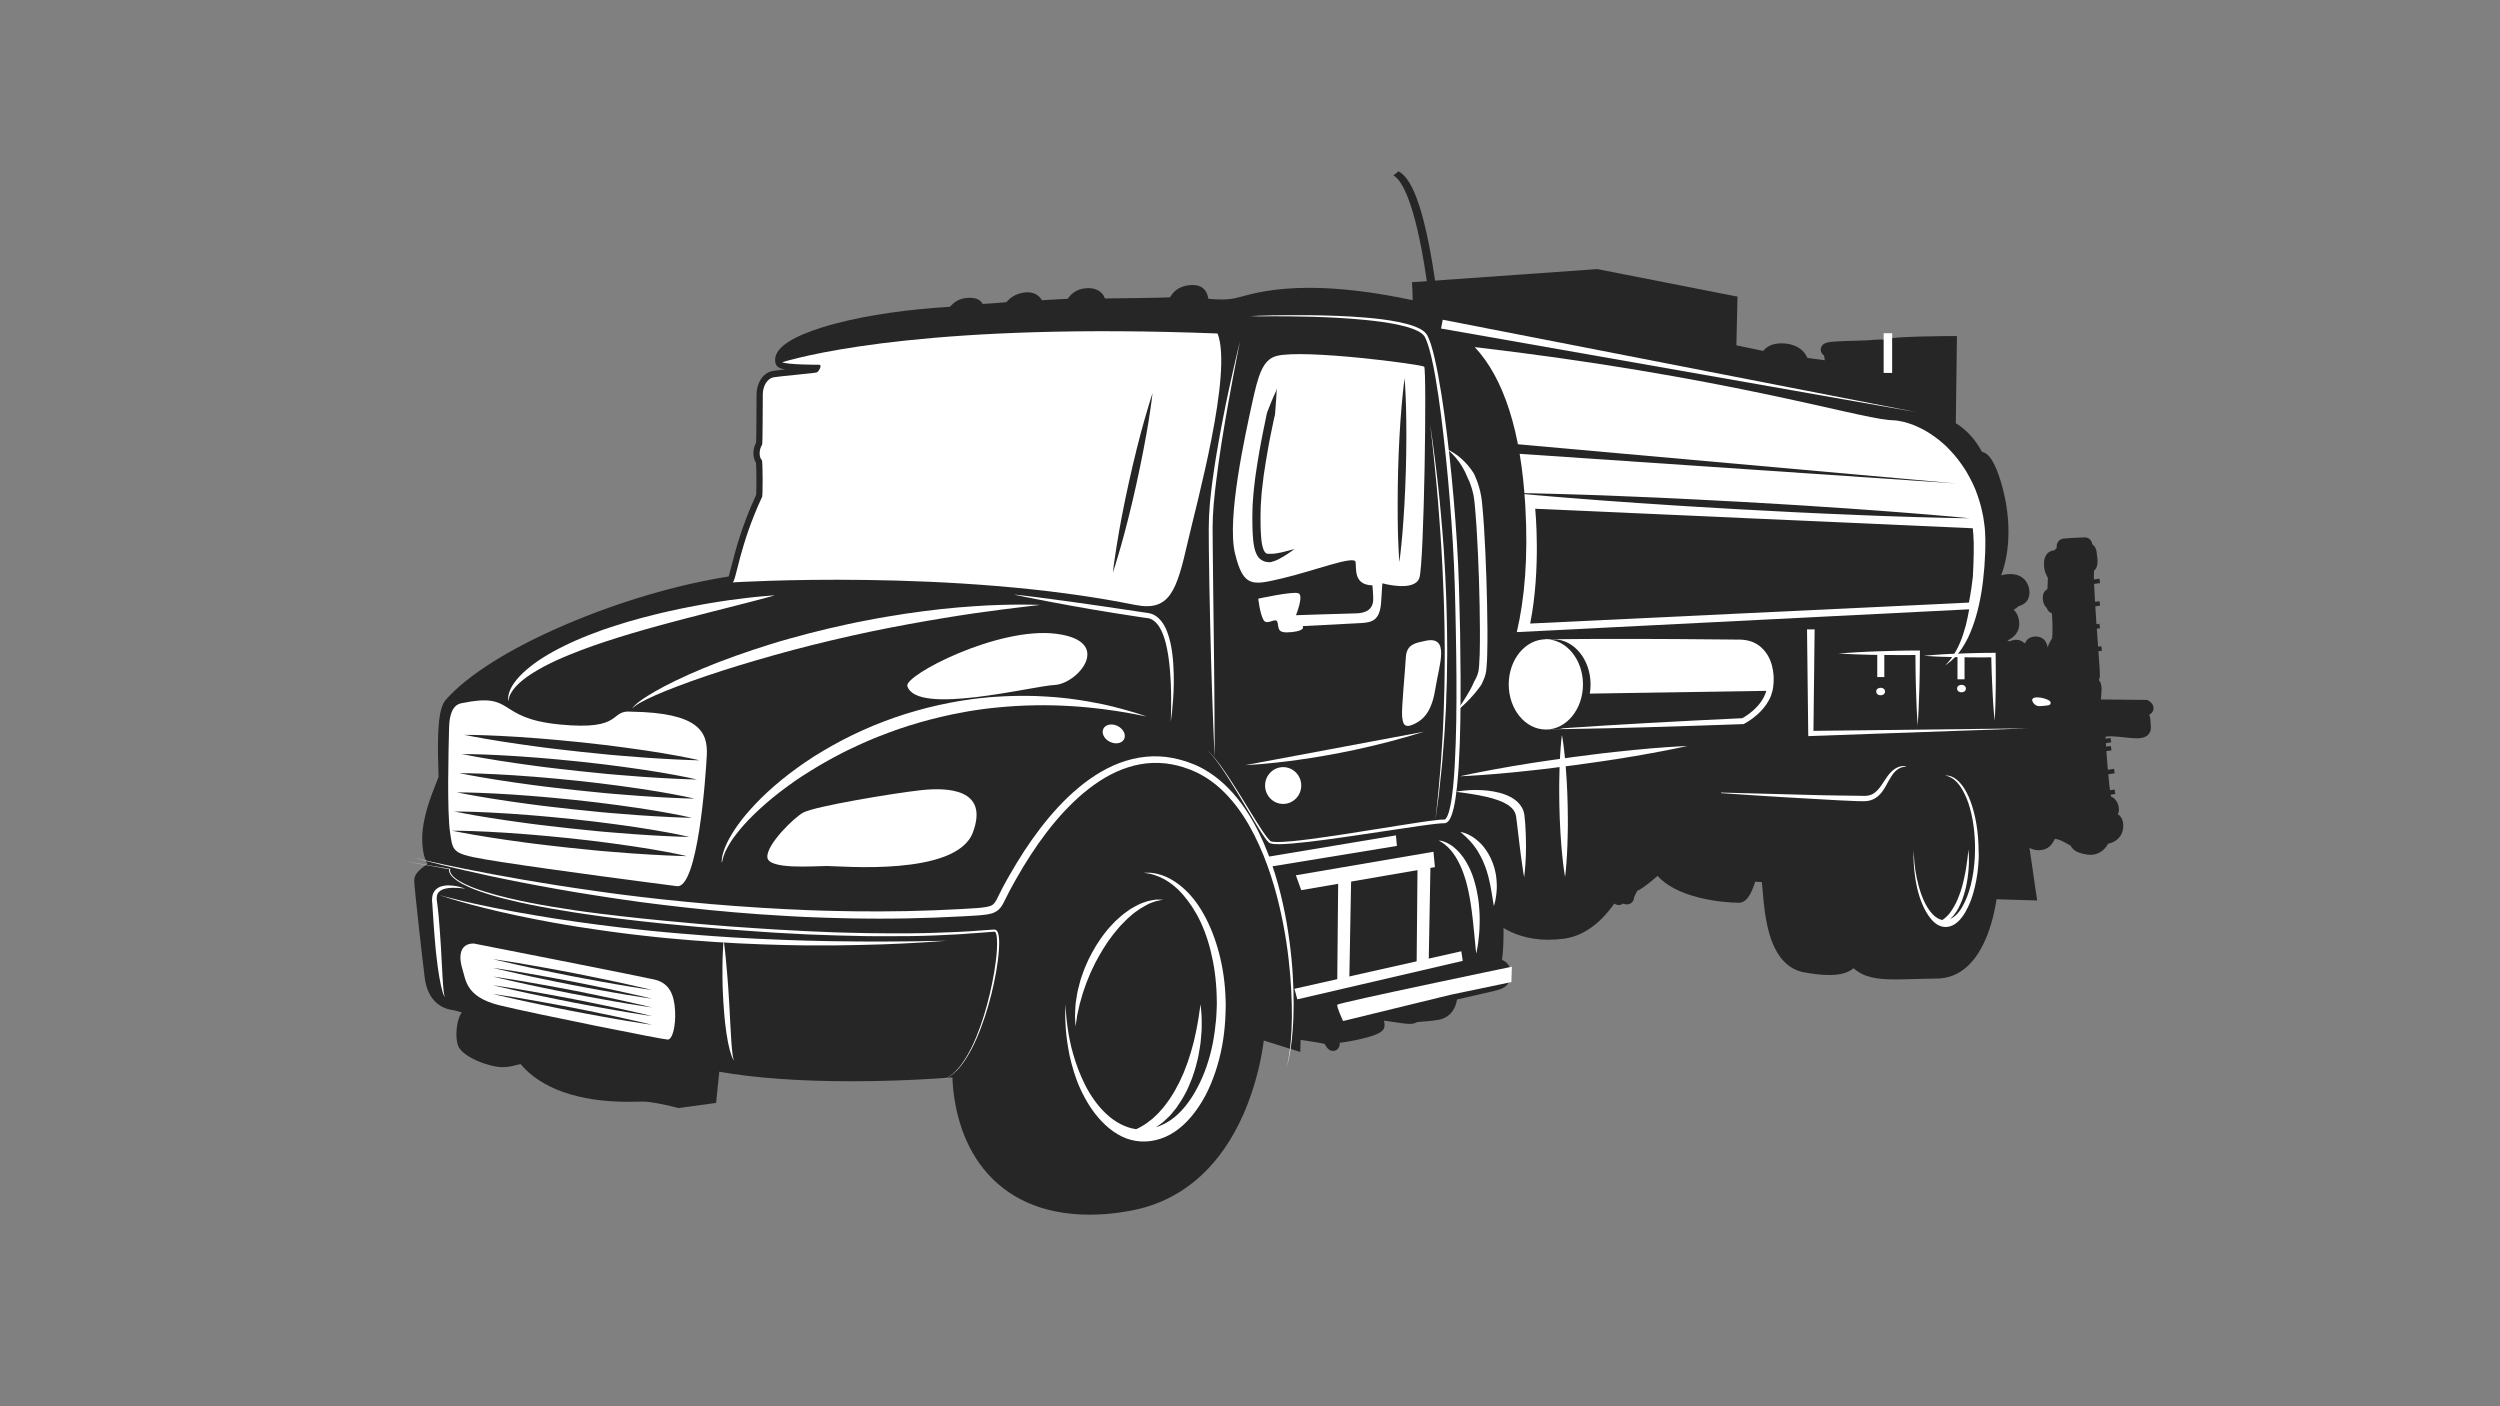 <?xml version="1.0" encoding="utf-8"?>
<!-- Generator: Adobe Illustrator 19.0.0, SVG Export Plug-In . SVG Version: 6.00 Build 0)  -->
<svg version="1.1" xmlns="http://www.w3.org/2000/svg" xmlns:xlink="http://www.w3.org/1999/xlink" x="0px" y="0px"
	 viewBox="0 0 3125.3 1758" style="enable-background:new 0 0 3125.3 1758;" xml:space="preserve">
<rect x="0" y="0" width="3125.3" height="1758" fill="#808080" stroke="none"/>
<style type="text/css">
	.st0{fill:#3F3F3F;}
	.st1{display:none;}
	.st2{display:inline;fill:#2287CF;}
	.st3{fill:#262626;}
	.st4{fill:#FFFFFF;}
	.st5{fill:none;}
</style>
<g id="Layer_1">
	<path id="XMLID_161_" class="st0" d="M2678.9,887.2c9.6-0.2,3.2-4,3.2-4s-52.7-0.6-60.1-0.6c-7.4,0-1-19.1-3.6-25.5
		c-2.6-6.4-24.7,1.2-24.9-4c-0.2-5.2,21.5-6.8,23.3-7c1.8-0.2-11.4-137.9-6.1-137.9c5.4,0,2.6-12.4,2.1-17.1s-2.9-4.1-4.9-4.1
		s1.1-7-1.8-7.2c-2.9-0.2-22.1,1-25.9,1.5c-3.7,0.5,0.8,10.1-2.1,9.6c-2.9-0.5-7,4.7-0.2,4.9s5.5,17.6,3.3,17.7
		c-2.3,0.2-2.3-5.9-6.3-12.7s-12-6.8-12,3.9s4.7,13,4.9,17.6c0.2,4.6-0.8,15.6-0.7,18.9s-5.9-0.5-5.7,6.5c0.2,7,3.9,6.7,4.4,9.3
		s2.1,3.4,4.7,0.2s4.2,39.9,1.8,44.1s-4.4,5.9-7,17.1c-2.6,11.2-17.7,5.5-15.6,3.1c2.1-2.4,3.6-8.3,0.8-14.3
		c-2.8-6-14.2-2.6-10.7,0.5c3.4,3.1,3.4,6.2-0.2,4.2c-3.6-2-12.7,2.3-14.8-1.6s-9-2.3-11.2,0.3c-14.2-2.8-14.8-10.3-14.8-13.2
		s18.7-3.4,17.3-19.4S2499,763.8,2498,764c-1,0.2-2.4-5.7,6.5-6c1.1,0,2.2-0.2,3.2-0.4l-607.5-14.3c-36.8,57.9-87.2,81.6-87.2,81.6
		s50.4-23.8,87.2-81.6l-10.1-0.2l10.1,0.2c4.4-7,8.7-14.4,12.6-22.4l-17.9-0.4l17.9,0.4c3.2-6.4,6.1-13.2,8.9-20.3l-21.5-1l21.5,1
		c5.5-14.3,9.9-30.1,12.8-47.3l-13.4-0.7l13.4,0.7c3.9-23.4,5-49.5,2.1-78.6c-13.9-137.6-168.5-187.3-244.7-203.5
		c-53.6-6-89.6-2.7-113.1,1.6c-6.2,25.2-13.7,44.7-22.3,45.5c-11.6-0.5-23.1-1-34.3-1.5c19.1,49.1-26.5,213.3-37.3,260.8
		c-13.8,60.5-22.3,87.3-65.8,78.5C1194,710.6,915.8,728,915.8,728c-131.6,19.5-297.2,89-352.7,152.1c-12,13.6-6.6,87.6-7,92.2
		s-20.8,44.6-20.4,77c0.4,32.5,12.9,32.1,12.9,32.1s-22.9,11.2-22.9,19.2c0,8,10.5,101.2,13.1,121.1c2.6,19.9,12.3,30.8,27.5,33.1
		c15.1,2.4,27.9,10.4,28.6,11.6c0.7,1.2-2.6,3.3-9,3.3c-6.4,0-9.5,25.2-5.8,34.8c3.7,9.6,33.4,21.8,47.8,21.8s24-7.1,27.6-2.7
		c42.5,52.5,133.2,45.6,148,45.6s45.1,8,45.1,8l39.3-5.3l4.2-41.4c125.8,24.4,306.2,8,306.2,8c1.1,93.9,54.1,192.1,208,168.7
		c153.9-23.3,167.2-216.5,167.2-216.5l44.8,14.1l0.3-13.4c0,0,44.2,5.7,44.2,8c0,2.3,5.4,10.4,4.4,5c-1-5.4,4-8,4-8
		c14.7-1,52.2-9,52.2-14.4c0-5.4-1.7-4-9.4-2.3c-7.7,1.7-3-11-3-11c9.4-4.7,49.9,6.4,55.6,3.3c5.7-3,11.4-1.3,30.1-4.4
		c18.7-3,17.4-24.1,17.4-24.1s38.2-8.7,51-11.7c12.8-3,14.6-4.6,15.5-12.8c0.9-8.2-3-11.6-12.2-13.1c4.9-11.3,3-61.9,3-61.9
		s26.2,29.9,83.2,21.9c45.7-6.4,69.5-62.8,69.5-61.6c0,1.2-4.3,17.4-1.2,19.2c3,1.8,3.7-8.5,3.7-5.8s8.5,7,8.2,4.3
		s6.4-14.6,6.4-14.6c7-0.6,32-23.8,32-23.8c22.6,35,93.3,37.5,100.9,37.2c7.6-0.3,14.3-26.8,14.3-26.8s13.1,1.2,19.8,1.5
		c6.7,0.3-3,103,48.5,112.5c67.5,12.4,55.6-15.4,61-8.5c17.7,22.6,45.4,16.8,103.9,16.2c58.5-0.6,67.2-99.3,67.2-99.3l48.6,1.4
		c0,0-11.3-76.6-11.1-78.4c0.2-1.8,7.4-0.6,8-0.6s0.2,16.7,14.5,16.5c14.3-0.2,10.1-14.9,20.3-14.1c10.1,0.8,17.7,7,23.1,9.4
		c5.4,2.4,0.8,7.8,17.5,10.3c16.7,2.6,19.3-13.3,22.1-13.3s15.1-2,14.5-16.1c-0.6-14.1-20.5-5.6-22.3-9.4
		c-1.8-3.8-12.5-3.6-16.1-3.6s-8.6-7.2-3-7.2s36,9.4,36,1.6c0-7.8-4.8-9.9-8.2-10.5s-8.4-70.8-8.6-82.8s32.2-4.2,46.4-4.2
		c14.1,0,9.6-5.6,9.8-13.9C2680.5,892.9,2669.4,887.4,2678.9,887.2z"/>
	<g id="XMLID_14_" class="st1">
		<circle id="XMLID_41_" class="st2" cx="1386.9" cy="1089.5" r="4"/>
		<circle id="XMLID_57_" class="st2" cx="1406.4" cy="1153.1" r="4"/>
		<circle id="XMLID_222_" class="st2" cx="1500.7" cy="1188.9" r="4"/>
		<circle id="XMLID_227_" class="st2" cx="1498.1" cy="1212.2" r="4"/>
		<circle id="XMLID_230_" class="st2" cx="1540.5" cy="1235.2" r="4"/>
		<circle id="XMLID_233_" class="st2" cx="1581.6" cy="1234.9" r="4"/>
		<circle id="XMLID_238_" class="st2" cx="1579.3" cy="1200.7" r="4"/>
		<circle id="XMLID_248_" class="st2" cx="1549.1" cy="1187.2" r="4"/>
		<circle id="XMLID_249_" class="st2" cx="1519.5" cy="1142.9" r="4"/>
		<circle id="XMLID_253_" class="st2" cx="1508.3" cy="1110.3" r="4"/>
		<circle id="XMLID_256_" class="st2" cx="1500.4" cy="1070.9" r="4"/>
		<circle id="XMLID_263_" class="st2" cx="1551.7" cy="1072.5" r="4"/>
		<circle id="XMLID_266_" class="st2" cx="1553" cy="1091.6" r="4"/>
		<circle id="XMLID_269_" class="st2" cx="1575.7" cy="1130.7" r="4"/>
		<circle id="XMLID_272_" class="st2" cx="1551.7" cy="1144.8" r="4"/>
		<circle id="XMLID_629_" class="st2" cx="1464.9" cy="1131.7" r="4"/>
		<circle id="XMLID_303_" class="st2" cx="1609.9" cy="1161.6" r="4"/>
		<circle id="XMLID_307_" class="st2" cx="1594.1" cy="1149.4" r="4"/>
		<circle id="XMLID_310_" class="st2" cx="1615.5" cy="1125.4" r="4"/>
		<circle id="XMLID_313_" class="st2" cx="1603.3" cy="1087" r="4"/>
		<circle id="XMLID_316_" class="st2" cx="1586.9" cy="1084" r="4"/>
		<circle id="XMLID_319_" class="st2" cx="1683.2" cy="1109" r="4"/>
		<circle id="XMLID_322_" class="st2" cx="1652.9" cy="1118.9" r="4"/>
		<circle id="XMLID_326_" class="st2" cx="1666.1" cy="1151.7" r="4"/>
		<circle id="XMLID_435_" class="st2" cx="1644.1" cy="1173.4" r="4"/>
		<circle id="XMLID_438_" class="st2" cx="1676.9" cy="1213.2" r="4"/>
		<circle id="XMLID_447_" class="st2" cx="1653.9" cy="1252.7" r="4"/>
		<circle id="XMLID_450_" class="st2" cx="1610.5" cy="1222.7" r="4"/>
		<circle id="XMLID_454_" class="st2" cx="1620.7" cy="1269.1" r="4"/>
		<circle id="XMLID_460_" class="st2" cx="1664.8" cy="1289.8" r="4"/>
		<circle id="XMLID_465_" class="st2" cx="1685.5" cy="1274.4" r="4"/>
		<circle id="XMLID_468_" class="st2" cx="1706.2" cy="1306.6" r="4"/>
		<circle id="XMLID_214_" class="st2" cx="1436" cy="1184.6" r="4"/>
		<circle id="XMLID_75_" class="st2" cx="1369.6" cy="1121.2" r="4"/>
		<circle id="XMLID_61_" class="st2" cx="1405.4" cy="1111" r="2.3"/>
		<circle id="XMLID_632_" class="st2" cx="1483.6" cy="1087.6" r="2.3"/>
		<circle id="XMLID_635_" class="st2" cx="1449.8" cy="1103.7" r="2.3"/>
		<circle id="XMLID_640_" class="st2" cx="1476.7" cy="1059.4" r="2.3"/>
		<circle id="XMLID_643_" class="st2" cx="1438.6" cy="1059" r="2.3"/>
		<circle id="XMLID_646_" class="st2" cx="1464.2" cy="1070.9" r="2.3"/>
		<circle id="XMLID_649_" class="st2" cx="1420.2" cy="1079.7" r="2.3"/>
		<circle id="XMLID_71_" class="st2" cx="1411.6" cy="1128.4" r="2.3"/>
		<circle id="XMLID_60_" class="st2" cx="1386.6" cy="1147.4" r="1.7"/>
		<circle id="XMLID_472_" class="st2" cx="1401.5" cy="1176.4" r="1.7"/>
		<circle id="XMLID_484_" class="st2" cx="1468.1" cy="1173.1" r="1.7"/>
		<circle id="XMLID_477_" class="st2" cx="1454.1" cy="1177.8" r="1.7"/>
		<circle id="XMLID_486_" class="st2" cx="1485.6" cy="1186.7" r="1.7"/>
		<circle id="XMLID_489_" class="st2" cx="1500.1" cy="1162" r="1.7"/>
		<circle id="XMLID_495_" class="st2" cx="1540.2" cy="1160.7" r="1.7"/>
		<circle id="XMLID_502_" class="st2" cx="1531.3" cy="1189.3" r="1.7"/>
		<circle id="XMLID_503_" class="st2" cx="1521.8" cy="1227.9" r="1.7"/>
		<circle id="XMLID_508_" class="st2" cx="1538.3" cy="1213.2" r="1.7"/>
		<circle id="XMLID_511_" class="st2" cx="1562" cy="1234.6" r="1.7"/>
		<circle id="XMLID_523_" class="st2" cx="1595.5" cy="1259.9" r="1.7"/>
		<circle id="XMLID_532_" class="st2" cx="1594.8" cy="1231" r="1.7"/>
		<circle id="XMLID_535_" class="st2" cx="1590.5" cy="1177.1" r="1.7"/>
		<circle id="XMLID_541_" class="st2" cx="1628.6" cy="1187.9" r="1.7"/>
		<circle id="XMLID_562_" class="st2" cx="1651" cy="1146.5" r="1.7"/>
		<circle id="XMLID_565_" class="st2" cx="1633.2" cy="1126.2" r="1.7"/>
		<circle id="XMLID_622_" class="st2" cx="1475.3" cy="1146.1" r="1.7"/>
		<circle id="XMLID_568_" class="st2" cx="1600.1" cy="1134.3" r="1.7"/>
		<circle id="XMLID_571_" class="st2" cx="1607.3" cy="1110" r="1.7"/>
		<circle id="XMLID_574_" class="st2" cx="1557.9" cy="1115.6" r="1.7"/>
		<circle id="XMLID_577_" class="st2" cx="1535.9" cy="1105.7" r="1.7"/>
		<circle id="XMLID_580_" class="st2" cx="1537.9" cy="1088.3" r="1.7"/>
		<circle id="XMLID_583_" class="st2" cx="1572.4" cy="1088" r="1.7"/>
		<circle id="XMLID_586_" class="st2" cx="1576.3" cy="1098.5" r="1.7"/>
		<circle id="XMLID_589_" class="st2" cx="1617.8" cy="1092.9" r="1.7"/>
		<circle id="XMLID_592_" class="st2" cx="1599.7" cy="1078.1" r="1.7"/>
		<circle id="XMLID_597_" class="st2" cx="1595.1" cy="1095.9" r="1.7"/>
		<circle id="XMLID_601_" class="st2" cx="1656.2" cy="1094.9" r="1.7"/>
		<circle id="XMLID_604_" class="st2" cx="1668.1" cy="1111.6" r="1.7"/>
		<circle id="XMLID_610_" class="st2" cx="1694.7" cy="1121.5" r="1.7"/>
		<circle id="XMLID_616_" class="st2" cx="1685.5" cy="1161.3" r="1.7"/>
		<circle id="XMLID_544_" class="st2" cx="1661.5" cy="1205.3" r="1.7"/>
		<circle id="XMLID_547_" class="st2" cx="1639.1" cy="1240.8" r="1.7"/>
		<circle id="XMLID_548_" class="st2" cx="1644.4" cy="1266.1" r="1.7"/>
		<circle id="XMLID_554_" class="st2" cx="1664.8" cy="1273.7" r="1.7"/>
		<circle id="XMLID_557_" class="st2" cx="1685.8" cy="1292.8" r="1.7"/>
		<circle id="XMLID_483_" class="st2" cx="1453.7" cy="1200.5" r="1.7"/>
		<circle id="XMLID_81_" class="st2" cx="1406.1" cy="1094" r="1.7"/>
		<circle id="XMLID_652_" class="st2" cx="1444.5" cy="1072.8" r="1.7"/>
		<circle id="XMLID_655_" class="st2" cx="1461.9" cy="1053.4" r="1.7"/>
		<circle id="XMLID_658_" class="st2" cx="1491.9" cy="1074.5" r="1.7"/>
		<circle id="XMLID_661_" class="st2" cx="1504.7" cy="1089.6" r="1.7"/>
		<circle id="XMLID_664_" class="st2" cx="1495.1" cy="1111" r="1.7"/>
		<circle id="XMLID_667_" class="st2" cx="1480.7" cy="1126.3" r="1.7"/>
		<circle id="XMLID_668_" class="st2" cx="1459" cy="1149.4" r="1.7"/>
		<circle id="XMLID_671_" class="st2" cx="1485" cy="1166.9" r="1.7"/>
		<circle id="XMLID_628_" class="st2" cx="1447.7" cy="1083" r="1.7"/>
		<circle id="XMLID_63_" class="st2" cx="1387.3" cy="1110.6" r="1.7"/>
		<circle id="XMLID_625_" class="st2" cx="1448" cy="1123.5" r="1.7"/>
		<circle id="XMLID_55_" class="st2" cx="1429.7" cy="1123.5" r="6.8"/>
		<circle id="XMLID_56_" class="st2" cx="1391.2" cy="1129.1" r="9.6"/>
		<circle id="XMLID_87_" class="st2" cx="1416.2" cy="1062.1" r="9.6"/>
		<circle id="XMLID_84_" class="st2" cx="1436.5" cy="1094.3" r="9.6"/>
		<circle id="XMLID_90_" class="st2" cx="1498.7" cy="1136" r="9.6"/>
		<circle id="XMLID_93_" class="st2" cx="1437.9" cy="1155.1" r="9.6"/>
		<circle id="XMLID_96_" class="st2" cx="1475.3" cy="1197.5" r="9.6"/>
		<circle id="XMLID_99_" class="st2" cx="1479.4" cy="1104.4" r="9.6"/>
		<circle id="XMLID_102_" class="st2" cx="1522.4" cy="1084.3" r="9.6"/>
		<circle id="XMLID_117_" class="st2" cx="1583.9" cy="1113.3" r="9.6"/>
		<circle id="XMLID_120_" class="st2" cx="1535.3" cy="1124.1" r="9.6"/>
		<circle id="XMLID_123_" class="st2" cx="1563.5" cy="1164.9" r="9.6"/>
		<circle id="XMLID_128_" class="st2" cx="1517.5" cy="1174.4" r="9.6"/>
		<circle id="XMLID_133_" class="st2" cx="1557.9" cy="1208.3" r="9.6"/>
		<circle id="XMLID_136_" class="st2" cx="1517.2" cy="1212.9" r="9.6"/>
		<circle id="XMLID_139_" class="st2" cx="1606.6" cy="1190.9" r="9.6"/>
		<circle id="XMLID_142_" class="st2" cx="1626" cy="1146.8" r="9.6"/>
		<circle id="XMLID_147_" class="st2" cx="1637.2" cy="1102.4" r="9.6"/>
		<circle id="XMLID_160_" class="st2" cx="1674.3" cy="1133.7" r="9.6"/>
		<circle id="XMLID_178_" class="st2" cx="1669.7" cy="1185.6" r="9.6"/>
		<circle id="XMLID_192_" class="st2" cx="1669.7" cy="1239.8" r="9.6"/>
		<circle id="XMLID_196_" class="st2" cx="1610.2" cy="1247.1" r="9.6"/>
		<circle id="XMLID_203_" class="st2" cx="1638.5" cy="1215.8" r="9.6"/>
	</g>
	<g id="XMLID_1_">
		<path id="XMLID_213_" class="st3" d="M1362.5,1518.5c-29.9,0-56.7-5.3-79.6-15.8c-21.1-9.6-39.1-23.7-53.5-41.7
			c-13-16.3-23-35.8-29.6-57.9c-5.3-17.6-8.4-36.4-9.2-56.2c-19.1,1.5-68.4,4.8-126.2,4.8c-64.9,0-120.4-4-165.2-11.9l-4,39l-47,6.4
			l-1.5-0.4c-8.1-2.1-31.8-7.7-43.1-7.7c-1.1,0-2.6,0-4.6,0.1c-3.4,0.1-8,0.2-13.4,0.2c-62.2,0-108.8-16.3-134.9-47.2
			c-1.2,0.2-2.8,0.7-4.2,1c-4.7,1.2-11,2.9-18.6,2.9c-15.1,0-49.5-12.1-55.2-26.8c-4-10.3-2.1-31.7,3.7-40.1c0.3-0.5,0.7-0.9,1-1.3
			c-3.6-1.4-7.8-2.6-12.3-3.3c-19-3-31.1-17.2-34.1-40c-2.2-17.1-13.2-113.1-13.2-122.1c0-6.3,4.8-12.4,15-19.2
			c0.6-0.4,1.2-0.8,1.8-1.1c-3.6-5.8-6.6-15.3-6.8-30.8c-0.3-26.1,11.4-55.3,17.7-71c1.1-2.8,2.4-5.9,2.8-7.2c0-1.2-0.1-4.2-0.2-7
			c-2-53.9,0.7-79.8,9.2-89.4c27.3-31,80.8-64.6,150.7-94.4c66-28.2,139.7-49.9,202.9-59.7c0.9-2.8,2-7.3,3.2-11.8
			c4.9-19.2,13-51.2,31.2-90.3c0.5-6.1,0.4-32.8-0.2-40c-4.6-6.9-4-17.9,0.1-25.3c0.4-6.3,0.4-30.6,0.5-44.1c0-7.9,0-14.1,0.1-16.8
			c0.2-12.1,6.7-26.3,20.5-28.7c2.8-0.5,8.5-1.1,15.2-1.9c-4.7-0.7-11-2.2-12.2-8.4c-0.7-3.6-0.6-9.3,4.3-15.6
			c12-15.5,46.4-27,73.1-33.9c39.5-10.2,88.2-17.2,140.8-20.4c0.4-0.3,0.9-0.8,1.3-1.3c3.5-3.6,9.4-9.5,22.2-9.9c0.4,0,0.9,0,1.3,0
			c9.9,0,13.9,3.6,16.1,7.6c5.9-0.2,15.2-0.9,22.1-1.5c3.3-0.3,5.7-0.5,7.4-0.6c0.1-0.1,0.1-0.1,0.2-0.2c3.5-3.7,9.9-10.5,22.9-12
			c1.2-0.1,2.4-0.2,3.5-0.2c10.7,0,15.6,5.9,18,9.9c8.1-0.5,24.8-1.5,32.2-1.8c3-4.2,9.6-12.3,23.1-13.2c0.9-0.1,1.9-0.1,2.8-0.1
			c6.4,0,16.7,1.9,20.7,12.9c19.7-0.2,71.3-0.8,81.3-1.4c0.2-0.3,0.5-0.7,0.7-1c2.9-4.5,8.4-12.9,24.7-14.3c1-0.1,2.1-0.1,3-0.1
			c16.2,0,18.7,12.2,19.6,17.2c0.5,0,0.9,0.1,1.4,0.1c4,0.3,9.1,0.8,14.7,0.8c6,0,11.5-0.5,16.9-1.5c1.7-0.3,4.3-1,7.6-1.9
			c14.2-3.9,40.6-11.2,85.5-11.2c37.8,0,81.3,5.2,129.3,15.5c0-8.8-0.4-14.5-0.4-14.6l-0.5-7.9l231.7-16.4l175.3,34.4l-1.4,60.9
			l33.6,7c3.8-5,10.8-9.5,22.7-9.5c1.7,0,3.5,0.1,5.4,0.3c16.3,1.7,24,10.5,27,17.9l21.8,3c-0.2-2.9-0.7-5.3-1.3-6.3
			c-3.1-2.2-4.4-5.9-3.4-9.3c2-6.9,10-7.4,20.1-8c7.4-0.5,16.4-0.7,24.4-0.9c6-0.1,11.7-0.3,14.1-0.5l2.5-0.2
			c4.8-0.4,9.4-0.8,12.9-0.8c1.8,0,5,0,7.9,1.4c1.7-1.5,4.1-2.6,7.5-3.1c2.2-0.3,5.2-0.7,9.1-0.9c6.3-0.4,15-0.8,25.9-1.1
			c18.5-0.5,37.2-0.6,37.4-0.6l8.1,0l-0.1,8.1c-0.4,30.7-1.1,85.2-1.3,100.8c6.8,4.3,21.6,14.7,32.6,35.8c4.1,0.9,8.5,3.5,13.4,11.9
			c6.4,11,14.8,35.2,18.2,62.6c2.7,21.3,3.2,51.3-7.5,79.9c3-0.8,7.2-1.6,11.5-1.6c11.8,0,20.2,6.1,23.1,16.8l0.1,0.2l0,0.2
			c1.5,6.9,1.7,19-13.1,23.1c-1.2,1.1-3.1,2.8-5.8,4.3c3.7,3.7,6.1,8.8,6.7,15c1.3,14.1-8.3,20.5-14.7,23.5c0.7,0.4,1.6,0.8,2.8,1.1
			c2.5-1.3,5.4-2,8.3-2c3.9,0,7.4,1.5,9.8,4c0.5,0,1-0.1,1.6-0.2c0.1-0.2,0.1-0.4,0.2-0.6c2.1-5.4,8.1-7.3,12.7-7.3c6,0,11,3,13.2,8
			c0.8,1.8,1.4,3.7,1.8,5.5c1.5-4.7,3-7.3,4.8-10.2c0.2-0.4,0.5-0.8,0.7-1.2c0.8-4.4,0.6-21.3-0.3-31.1c-2.6-0.8-5.1-2.8-6.4-6.6
			c-2.4-2.4-4.8-5.8-5-12.3c-0.1-3.3,0.7-8.6,5.8-11.4c0.1-1.2,0.1-2.6,0.2-4.2c0.2-3.5,0.4-7.5,0.4-9.6c-0.1-0.3-0.5-1.1-0.8-1.6
			c-1.6-3.1-4.1-7.8-4.1-16.4c0-11.4,6.6-16.5,13.2-16.6c0.7-1.1,1.6-2,2.7-2.8c-0.1-0.9-0.1-1.9,0-2.9c0.5-4.9,3.8-8.4,8.4-9
			c4-0.5,21.3-1.5,26.1-1.5c0.5,0,0.9,0,1.2,0c2.5,0.1,4.9,1.3,6.5,3.2c1.5,1.8,2.1,3.7,2.3,5.5c3,1.8,4.9,5.2,5.4,9.6
			c0.1,0.6,0.2,1.5,0.3,2.4c0.9,6.6,2.1,14.7-2.3,19.8c-0.4,0.5-0.8,0.9-1.3,1.3c-0.8,13.2,2.8,62.2,4.8,89.5
			c0.9,12,1.6,22.3,2.1,30c0.3,4.1,0.4,7.1,0.5,9.2c0,1.3,0,2.2,0,3c-0.1,2.1-0.6,3.7-1.4,4.9c1.4,1.4,2,2.8,2.3,3.6
			c1.7,4.3,1.3,9.6,0.8,15.2c-0.1,1.5-0.3,3.6-0.4,5.4c14.4,0.1,54,0.6,55.9,0.6l2.1,0l1.8,1.1c4.6,2.8,6.8,7.1,5.7,11.4
			c-0.8,3.1-2.9,4.9-5.1,6c0.9,2.2,1.6,4.8,1.5,7.8c0,1.3,0.1,2.6,0.3,4c0.4,3.7,0.9,8.7-2.8,12.8c-3.8,4.3-9.8,4.9-15.2,4.9
			c-4.1,0-9.4-0.6-14.9-1.2c-6-0.6-12.2-1.3-17.4-1.3c-3.1,0-5,0.3-6.1,0.5c0.5,15.6,4.2,62,6.7,74.6c6.3,2.9,10,9,10,16.9
			c0,0.8-0.1,3-1.4,5.2c5.6,3.7,6.6,9.8,6.8,13c0.4,8.8-3,14.3-6,17.3c-4.1,4.3-9.1,6-12.6,6.6c-2.8,4.5-9,14-22.5,14
			c-1.5,0-3.1-0.1-4.8-0.4c-12.3-1.9-16.7-5.6-19.9-10.9c0-0.1-0.1-0.2-0.1-0.2c-1.6-0.8-3.3-1.7-5-2.7c-4.2-2.4-9-5.2-14.5-5.7
			c-0.3,0.5-0.7,1.2-1,1.8c-2.3,4.3-6.7,12.2-19,12.4l-0.4,0c-3.2,0-7.5-0.6-11.4-3.1c2.4,16.7,5.8,39.8,8.2,56.5l1.4,9.4l-50.8-1.5
			c-1.4,9.5-4.6,26.7-11.3,44.1c-13.7,35.7-35.4,54.7-62.9,55c-10.3,0.1-19.9,0.4-28.3,0.6c-9,0.3-16.7,0.5-24,0.5
			c-23,0-39.6-2.5-52.3-14.1c-5,4.6-13.8,8.6-30.3,8.6c-8.8,0-19.4-1.1-31.6-3.4c-19.4-3.6-33.5-18.3-41.9-43.7
			c-6.5-19.8-8.5-42.5-9.7-57.6c-0.3-4-0.7-8.3-1.1-11.4c-2.8-0.2-5.7-0.4-8.3-0.6c-0.7,2.3-1.6,5-2.7,7.7
			c-3.3,8.5-8.3,18.2-17.1,18.6c-0.4,0-1,0-1.7,0c-8.5,0-28.3-1.3-48.3-6.3c-23.7-5.9-41.2-15-52.3-27.2c-2.1,1.9-4.6,4-7.3,6.2
			c-9.2,7.5-14.6,11-18.2,12.6c-1.8,3.5-3.4,6.9-3.9,8.3c0,2.1-0.8,4.1-2.2,5.6c-1.7,1.9-4.1,2.9-6.7,2.9c-1.7,0-3.3-0.4-4.8-1
			c-2.1,1.6-4.3,1.8-5.5,1.8c-1.7,0-3.3-0.5-4.8-1.4c-0.2-0.1-0.4-0.3-0.7-0.4c-17.6,25.3-39.2,40.6-62.4,43.8
			c-6.7,0.9-13.4,1.4-19.9,1.4c-26.1,0-44.6-7.7-56.1-14.7c0.1,12.6-0.2,28.9-1.9,39.8c8.1,3.5,11.7,10.1,10.6,19.5
			c-1.5,13.5-7.7,16.4-21.6,19.7c-9.7,2.3-34,7.9-45.3,10.4c-1.4,10.1-7.5,22.9-23.8,25.5c-8.7,1.4-14.7,1.8-19.1,2.1
			c-4.9,0.4-7,0.5-8.6,1.4c-1.9,1-4.1,1.5-7.3,1.5c-4.9,0-11.9-1.1-20-2.3c-4.1-0.6-8.4-1.3-12.6-1.8c0.6,1.5,0.9,3.4,0.9,5.7
			c0,7.4-6.7,11.6-26.6,16.5c-9.9,2.5-21.5,4.6-29.6,5.5c0.2,1.7,0.2,4.6-1.9,7.2c-1.6,1.9-3.9,3-6.3,3c-5.3,0-8.2-4.8-9.3-6.6
			c-0.5-0.8-0.9-1.5-1.2-2.2c-5.4-1.3-17.8-3.3-30.1-5l-0.4,15.1l-45.6-14.3c-2.2,17.1-8.5,53.6-25.5,92.2
			c-13.5,30.7-31.1,56.3-52.1,75.9c-26.5,24.8-58.6,40.2-95.3,45.7C1391.8,1517.3,1376.7,1518.5,1362.5,1518.5z M2361.4,466.3
			l1.5-0.1c0-8.4,0-16.6,0-20.9c-0.3-0.4-0.6-0.8-0.9-1.1c-0.2-0.2-0.3-0.4-0.5-0.6c-0.1,0.3-0.3,0.6-0.4,1L2361.4,466.3z"/>
		<path id="XMLID_277_" class="st3" d="M548.6,1081.3c0,0-12.5,0.4-12.9-32.1c-0.4-32.5,20-72.5,20.4-77c0.4-4.6-5-78.5,7-92.2
			c55.5-63,221.1-132.6,352.7-152.1c4.5-1.5,8.5-46.3,37-107.1c0.8-1.6,0.9-44.5-0.4-45.8c-3.6-3.4-3.7-13.4,0.3-19.1
			c0.9-1.2,0.7-54.2,0.9-63.5c0.2-9.3,5-19.4,13.9-21c8.9-1.5,51.1-5.2,53.5-6s7.4-9.6,3.1-9.6c-4.3,0-46.4-0.1-47.1-4
			c-4.6-22.8,83.8-52.9,211.9-60.4c5.7-0.3,7-10.6,22.3-11c15.3-0.4,6.8,7.8,16.6,7.6c9.8-0.2,29.9-2.3,32.7-2.3
			c2.9,0,6.5-10.4,21.3-12.1c14.7-1.6,14.1,10.2,16.8,10c2.7-0.2,37.4-2.3,39.7-2.3c2.3,0,5.1-12.1,20-13.1
			c14.9-1,16.2,8.2,16.6,12.9c8,0,83.7-0.8,90-1.6c6.3-0.8,4.3-13.5,23.7-15.1c19.4-1.6,10.6,16.4,18,16.8
			c7.4,0.4,21.7,2.7,38.5-0.4c16.8-3.1,75.4-30.2,228.8,4.5c0.4-14.7-0.4-25-0.4-25l222.7-15.7l167.6,32.9l-1.4,60.8l46.1,9.7
			c0,0,2.1-12.5,22.9-10.4c20.7,2.1,21.4,17.2,21.4,17.2l36.1,5c0,0,1.6-17.8-4.5-21.8c-6.1-4,41.5-3.6,51.1-4.4
			c9.6-0.8,18.6-1.8,19.4,0c0.8,1.8,0.1,6.5-1.8,9.1l0.4,32.1l17.4-1c0,0-0.1-28.8,0-30.5c0.1-1.7-7.3-8.1-7.3-11.4
			c0-3.3,74.4-3.6,74.4-3.6s-1.3,104-1.3,105.1s20.7,9.3,34.5,37.1c2.4,4.8,5.3-2.2,12.7,10.4c10.9,18.8,33.2,91.1,5.2,147.1
			c-0.9,2.3,7.2,0.8,10,0.4s24.6-9,29.3,8.5c2.9,13.7-8.1,13.3-9.4,14.3c-1.3,1-5.5,6.5-14.5,6.8c-9,0.3-7.5,6.2-6.5,6
			c1-0.2,16.6-1.8,18.1,14.2c1.5,15.9-17.3,16.4-17.3,19.4s0.7,10.4,14.8,13.2c2.3-2.6,9.1-4.2,11.2-0.3s11.2-0.3,14.8,1.6
			c3.6,2,3.6-1.1,0.2-4.2c-3.4-3.1,8-6.5,10.7-0.5c2.8,6,1.3,11.9-0.8,14.3s13,8.1,15.6-3.1c2.6-11.2,4.6-12.9,7-17.1
			c2.4-4.2,0.8-47.4-1.8-44.1c-2.6,3.3-4.2,2.4-4.7-0.2c-0.5-2.6-4.2-2.3-4.4-9.3c-0.2-7,5.9-3.3,5.7-6.5
			c-0.2-3.3,0.8-14.3,0.7-18.9c-0.2-4.6-4.9-6.8-4.9-17.6s8-10.7,12-3.9s4.1,12.9,6.3,12.7c2.3-0.2,3.6-17.6-3.3-17.7
			c-6.8-0.2-2.8-5.4,0.2-4.9c2.9,0.5-1.6-9.1,2.1-9.6c3.7-0.5,22.9-1.6,25.9-1.5c2.9,0.2-0.2,7.2,1.8,7.2s4.4-0.7,4.9,4.1
			c0.5,4.7,3.3,17.1-2.1,17.1s7.9,137.7,6.1,137.9c-1.8,0.2-23.5,1.8-23.3,7c0.2,5.2,22.3-2.4,24.9,4c2.6,6.4-3.8,25.5,3.6,25.5
			c7.4,0,60.1,0.6,60.1,0.6s6.4,3.8-3.2,4s1.6,5.8,1.4,14.1c-0.2,8.4,4.4,13.9-9.8,13.9c-14.1,0-46.6-7.8-46.4,4.2
			s5.2,82.2,8.6,82.8s8.2,2.8,8.2,10.5c0,7.8-30.4-1.6-36-1.6s-0.6,7.2,3,7.2s14.3-0.2,16.1,3.6c1.8,3.8,21.7-4.8,22.3,9.4
			c0.6,14.1-11.7,16.1-14.5,16.1s-5.4,15.9-22.1,13.3c-16.7-2.6-12.1-8-17.5-10.3c-5.4-2.4-12.9-8.6-23.1-9.4
			c-10.1-0.8-6,13.9-20.3,14.1c-14.3,0.2-13.9-16.5-14.5-16.5s-7.8-1.2-8,0.6c-0.2,1.8,11.1,78.4,11.1,78.4l-48.6-1.4
			c0,0-8.7,98.7-67.2,99.3c-58.5,0.6-86.2,6.4-103.9-16.2c-5.4-6.8,6.6,20.9-61,8.5c-51.5-9.4-41.8-112.2-48.5-112.5
			c-6.7-0.3-19.8-1.5-19.8-1.5s-6.7,26.5-14.3,26.8c-7.6,0.3-78.3-2.1-100.9-37.2c0,0-25,23.2-32,23.8c0,0-6.7,11.9-6.4,14.6
			c0.3,2.7-8.2-1.5-8.2-4.3s-0.6,7.6-3.7,5.8c-3-1.8,1.2-18,1.2-19.2c0-1.2-23.8,55.2-69.5,61.6c-57,7.9-83.2-21.9-83.2-21.9
			s1.8,50.6-3,61.9c9.1,1.5,13.1,4.9,12.2,13.1c-0.9,8.2-2.7,9.8-15.5,12.8c-12.8,3-51,11.7-51,11.7s1.3,21.1-17.4,24.1
			c-18.7,3-24.4,1.3-30.1,4.4s-46.2-8-55.6-3.3c0,0-4.7,12.7,3,11c7.7-1.7,9.4-3,9.4,2.3c0,5.4-37.5,13.4-52.2,14.4c0,0-5,2.7-4,8
			c1,5.4-4.4-2.7-4.4-5s-44.2-8-44.2-8l-0.3,13.4l-44.8-14.1c0,0-13.3,193.2-167.2,216.5s-206.9-74.8-208-168.7
			c0,0-180.4,16.4-306.2-8l-4.2,41.4l-39.3,5.3c0,0-30.2-8-45.1-8s-105.6,6.9-148-45.6c-3.6-4.5-13.3,2.7-27.6,2.7
			c-14.3,0-44-12.2-47.8-21.8s-0.6-34.8,5.8-34.8c6.4,0,9.7-2.1,9-3.3c-0.7-1.2-13.5-9.2-28.6-11.6c-15.1-2.4-24.8-13.3-27.5-33.1
			c-2.6-19.9-13.1-113.1-13.1-121.1C525.7,1092.5,548.6,1081.3,548.6,1081.3z"/>
		<path id="XMLID_51_" class="st3" d="M1522.1,416.9c11.2,0.4,22.7,0.9,34.3,1.5c8.6-0.7,16.2-20.3,22.3-45.5
			c-17.5,3.2-28,7.1-33.8,8.1c-16.8,3.1-31.1,0.8-38.5,0.4c-7.4-0.4,1.4-18.4-18-16.8c-18.9,1.6-17.5,13.6-23.2,15l24.8,27.5
			C1506.9,398.7,1516.9,403.5,1522.1,416.9z"/>
		<path id="XMLID_59_" class="st3" d="M1522.1,416.9c-5.2-13.4-15.2-18.2-32-9.8l-24.8-27.5c-0.2,0-0.3,0.1-0.5,0.1
			c-6.3,0.8-82,1.6-90,1.6c-0.4-4.7-1.6-13.9-16.6-12.9c-14.9,1-17.8,13.1-20,13.1c-2.3,0-37,2-39.7,2.3c-2.7,0.2-2-11.7-16.8-10
			c-14.7,1.6-18.4,12.1-21.3,12.1s-22.9,2-32.7,2.3c-9.8,0.2-1.2-8-16.6-7.6c-15.3,0.4-16.6,10.7-22.3,11
			c-128.1,7.6-216.5,37.6-211.9,60.4c0.1,0.3,0.3,0.6,0.8,0.8C1015.3,441.7,1172.9,403.3,1522.1,416.9z"/>
		<path id="XMLID_64_" class="st4" d="M1419,756.2c43.5,8.8,52-18,65.8-78.5c10.8-47.5,56.4-211.8,37.3-260.8
			c-349.2-13.5-506.8,24.8-544.3,35.9c6,3.1,42.3,3.2,46.3,3.2c4.3,0-0.7,8.8-3.1,9.6c-2.4,0.9-44.6,4.5-53.5,6
			c-8.9,1.5-13.8,11.7-13.9,21c-0.2,9.3,0,62.3-0.9,63.5c-4,5.7-4,15.7-0.3,19.1c1.3,1.2,1.2,44.1,0.4,45.8
			c-28.5,60.7-32.5,105.6-37,107.1C915.8,728,1194,710.6,1419,756.2z"/>
		<path id="XMLID_39_" class="st4" d="M1596.2,444.9c-17.8,4.5-23.3,24.1-31.1,60.1s-31.8,142.9-21.2,186.8
			c10.6,43.9,22.6,39.6,59.4,31.1c36.8-8.5,89.9-29,91.3-20.5s-3,28.6,21.1,29.4c0,0,1.5,15.1,0.8,20.3c-0.8,5.3-3.4,14.3-21.8,14.7
			c-18.5,0.4-74.6,2.3-74.6,2.3s10.2-24.9,3-27.5c-7.2-2.6-50.1,6.8-50.1,6.8s1.9,18.1,6.4,26.4c4.5,8.3,15.8-4.5,17.7,3.4
			c1.9,7.9-0.8,13.9,17.7,12c18.5-1.9,13.6-7.5,13.6-7.5s59.5-3,73-3.8c13.6-0.8,23.7-3,25.2-26.4c1.5-23.3,1.5-23.3,1.5-23.3
			s40.3,11.3,46.3-6.8c6-18.1,9.4-260.9,6-264C1777.1,455.5,1630.8,436.3,1596.2,444.9z"/>
		<path id="XMLID_43_" class="st4" d="M1550.1,426.7c0,0-1.6,8-4.3,22c-1.4,7-3,15.5-4.8,25.3c-1.8,9.8-3.8,20.8-6,32.8
			c-2.1,12-4.4,25.1-6.6,38.9c-1.1,6.9-2.3,14-3.3,21.3c-0.5,3.6-1.1,7.3-1.6,11c-0.5,3.7-1,7.5-1.5,11.2
			c-1.1,7.6-1.9,15.3-2.9,23.1c-0.4,3.9-0.8,7.8-1.2,11.8c-0.2,2-0.4,4-0.6,5.9c-0.1,2-0.3,4-0.4,6c-0.1,2-0.3,4-0.4,6l-0.2,3
			c-0.1,1-0.1,2-0.1,3c-0.1,4-0.2,8-0.3,12.1c0,8.1,0.1,16.3,0.2,24.4c0.1,16.3,0.3,32.6,0.5,48.7c0.2,16.1,0.4,31.9,0.6,47.2
			c0.2,15.3,0.3,30.1,0.5,44.1c0.1,14,0.2,27.3,0.4,39.5c0.1,12.2,0.2,23.5,0.2,33.4c0,9.9,0.1,18.6,0.1,25.8c0,7.1,0,12.8,0,16.6
			c0,3.8,0,5.9,0,5.9s-0.1-2-0.3-5.9c-0.2-3.8-0.4-9.4-0.7-16.6c-0.3-7.1-0.6-15.8-1-25.7c-0.4-9.9-0.8-21.2-1.2-33.4
			c-0.4-12.2-0.8-25.5-1.2-39.5c-0.4-14-0.8-28.8-1.1-44.1c-0.3-15.3-0.7-31.1-1-47.2c-0.3-16.1-0.5-32.4-0.7-48.7
			c-0.1-8.2-0.1-16.3-0.1-24.5c0.1-4.1,0.2-8.2,0.3-12.3c0-1,0-2,0.1-3.1l0.2-3c0.1-2,0.3-4,0.4-6.1c0.1-2,0.3-4,0.4-6
			c0.2-2,0.4-4,0.6-6c0.4-4,0.8-7.9,1.3-11.8c1-7.8,1.9-15.6,3.1-23.1c0.6-3.8,1.1-7.5,1.7-11.3c0.6-3.7,1.2-7.4,1.8-11
			c1.2-7.3,2.5-14.4,3.7-21.3c0.6-3.5,1.2-6.9,1.9-10.2c0.6-3.3,1.3-6.6,1.9-9.9c1.2-6.5,2.5-12.7,3.7-18.7c1.2-6,2.4-11.7,3.6-17.2
			c1.2-5.5,2.3-10.6,3.4-15.5c2.2-9.7,4.1-18.2,5.7-25.1c1.6-7,2.9-12.4,3.8-16.1C1549.6,428.7,1550.1,426.7,1550.1,426.7z"/>
		<path id="XMLID_42_" class="st4" d="M1787.8,530.4c0,0,1.1,7.7,3.1,21.1c0.9,6.7,2,14.9,3.2,24.3c1.1,9.4,2.5,20,3.7,31.6
			c0.6,5.8,1.2,11.8,1.9,18.1c0.7,6.2,1.2,12.7,1.8,19.4c1.3,13.3,2.3,27.3,3.4,41.9c0.4,7.3,0.9,14.7,1.3,22.1
			c0.2,3.7,0.5,7.5,0.6,11.3c0.2,3.8,0.3,7.6,0.5,11.4c0.2,3.8,0.3,7.7,0.5,11.5c0.1,1.9,0.2,3.9,0.2,5.8c0.1,1.9,0.1,3.9,0.2,5.8
			c0.2,7.7,0.4,15.5,0.6,23.3c0.1,3.9,0.1,7.8,0.2,11.7c0,3.9,0.1,7.8,0.1,11.6c0,3.9,0.1,7.7,0.1,11.6c0,1.9,0,3.8,0,5.8
			c0,1.9,0,3.8-0.1,5.7c-0.1,7.6-0.2,15.2-0.3,22.7c0,1.9-0.1,3.7-0.1,5.6c-0.1,1.9-0.1,3.7-0.2,5.6c-0.1,3.7-0.2,7.4-0.4,11
			c-0.1,3.6-0.2,7.3-0.3,10.8c-0.1,1.8-0.1,3.6-0.2,5.3c-0.1,1.8-0.2,3.5-0.3,5.3c-0.4,7-0.8,13.9-1.2,20.5
			c-0.2,3.3-0.3,6.6-0.6,9.9c-0.3,3.2-0.5,6.4-0.8,9.6c-0.5,6.3-1,12.3-1.4,18.1c-0.4,5.8-1,11.4-1.6,16.6c-0.6,5.3-1.1,10.3-1.6,15
			c-0.3,2.4-0.5,4.6-0.7,6.8c-0.1,1.1-0.2,2.2-0.3,3.2c-0.1,1.1-0.3,2.1-0.4,3.1c-0.5,4.1-1,7.8-1.5,11.2
			c-1.8,13.5-2.9,21.2-2.9,21.2s0.8-7.7,2.3-21.2c0.4-3.4,0.8-7.1,1.2-11.2c0.1-1,0.2-2.1,0.3-3.1c0.1-1.1,0.2-2.1,0.3-3.2
			c0.2-2.2,0.4-4.5,0.6-6.8c0.4-4.7,0.8-9.7,1.3-15c0.4-5.3,1-10.8,1.3-16.7c0.4-5.8,0.8-11.9,1.2-18.1c0.2-3.1,0.4-6.3,0.6-9.5
			c0.2-3.2,0.3-6.5,0.5-9.9c0.5-13.3,1.3-27.4,1.5-41.9c0.1-3.6,0.2-7.3,0.3-11c0-1.8,0.1-3.7,0.1-5.6c0.1-1.9,0.1-3.7,0.1-5.6
			c0.1-7.5,0.1-15.1,0.2-22.7c0-1.9,0-3.8,0-5.7c0-1.9,0-3.8,0-5.8c0-3.8-0.1-7.7-0.1-11.6c0-3.9-0.1-7.7-0.1-11.6
			c0-3.9-0.1-7.8-0.2-11.6c-0.2-7.8-0.4-15.5-0.6-23.2c-0.1-1.9-0.1-3.9-0.2-5.8c-0.1-1.9-0.2-3.9-0.2-5.8
			c-0.2-3.8-0.3-7.7-0.5-11.5c-0.5-15.3-1.4-30.3-2.2-44.8c-0.5-7.3-0.9-14.4-1.4-21.4c-0.4-7-1-13.8-1.5-20.5
			c-0.5-6.6-1-13.1-1.5-19.4c-0.6-6.3-1.1-12.3-1.6-18.1c-0.5-5.8-1.1-11.3-1.6-16.6c-0.5-5.3-1-10.3-1.5-15
			c-1-9.4-1.9-17.6-2.6-24.4C1788.7,538.1,1787.8,530.4,1787.8,530.4z"/>
		<path id="XMLID_40_" class="st4" d="M1560.8,395.2c0,0,4.7-0.2,13.5-0.5c8.8-0.3,21.7-0.7,38.1-0.7c16.4-0.1,36.3,0,59.2,0.9
			c11.4,0.4,23.6,1.1,36.4,2.2c12.8,1.1,26.2,2.6,40.1,5.4c6.9,1.4,14,3.1,21,5.8c3.5,1.4,7,3,10.2,5.4c1.6,1.2,3.1,2.6,4.3,4.4
			l0.4,0.7l0.2,0.3c0.2,0.3,0.1,0.3,0.2,0.4l0.6,1.3l0.6,1.3l0.3,0.6l0.3,0.7c0.7,1.8,1.5,3.7,2.1,5.5c0.3,0.9,0.6,1.8,0.9,2.8
			c0.3,0.9,0.6,1.9,0.8,2.8c0.5,1.9,1.1,3.7,1.6,5.6c0.5,1.9,1,3.8,1.4,5.7c1.9,7.7,3.4,15.5,4.9,23.4
			c5.9,31.8,10.2,65.5,14.1,100.5c1.9,17.5,3.6,35.3,5.2,53.3c1.6,18,2.9,36.3,4.1,54.8c1.2,18.4,2,37,2.6,55.8
			c0.5,18.7,1,37.4,1.4,56.2c0.6,37.5,0.9,75,0.3,112c-0.3,18.5-0.9,36.8-2,54.9c-0.6,9.1-1.2,18.1-2.2,27c-1,8.9-2.1,17.8-4.1,26.5
			c-0.5,2.2-1.1,4.4-1.8,6.5c-0.7,2.2-1.5,4.3-2.6,6.5c-0.6,1.1-1.2,2.1-2.1,3.2c-0.5,0.5-1,1-1.6,1.5c-0.6,0.4-1.4,0.8-2.2,1.1
			c-0.4,0.1-0.9,0.2-1.3,0.2c-0.3,0-0.4,0-0.5,0l-0.4,0c-0.6,0-1,0-1.5,0c-1,0-2.1,0.1-3.1,0.2c-4.2,0.3-8.5,0.9-12.7,1.4
			c-4.2,0.5-8.4,1.1-12.6,1.7c-16.7,2.4-33.1,4.9-49,7.3c-31.9,4.8-62,9.3-90,12.6c-7,0.8-13.9,1.5-20.6,2.1
			c-6.7,0.5-13.3,1-19.8,0.8c-1.6-0.1-3.3-0.2-4.9-0.4c-0.8-0.1-1.7-0.3-2.5-0.6l-0.7-0.3c-0.2-0.1-0.5-0.3-0.7-0.4
			c-0.1-0.1-0.2-0.1-0.4-0.3l-0.2-0.2l-0.4-0.4c-0.6-0.5-1.1-1.2-1.7-1.8c-0.6-0.6-1-1.2-1.5-1.9c-0.9-1.3-1.9-2.5-2.7-3.8
			c-3.5-5-6.6-10.1-9.5-15c-5.9-9.8-11.3-19-16.4-27.5c-5-8.5-9.7-16.3-14.1-23.2c-4.3-7-8.3-13.1-11.9-18.4
			c-3.6-5.3-6.8-9.6-9.5-13.1c-2.7-3.4-5-5.9-6.6-7.5c-0.8-0.8-1.5-1.4-1.9-1.8c-0.4-0.4-0.6-0.6-0.6-0.6s0.2,0.2,0.7,0.6
			c0.4,0.4,1.1,0.9,1.9,1.7c1.6,1.6,4,4,6.8,7.4c5.6,6.8,13.2,17.3,22,31.1c4.5,6.9,9.3,14.6,14.5,23c5.2,8.4,10.7,17.6,16.8,27.2
			c3.1,4.8,6.2,9.8,9.7,14.7c1.8,2.4,3.6,4.9,5.7,6.9l0.4,0.4l0.2,0.2c0,0,0.1,0,0.1,0.1c0.1,0.1,0.2,0.1,0.3,0.2l0.4,0.2
			c0.6,0.2,1.3,0.4,2.1,0.5c1.5,0.2,3,0.3,4.6,0.3c6.3,0.1,12.8-0.4,19.5-1c6.7-0.6,13.5-1.4,20.5-2.3c13.9-1.8,28.4-3.9,43.4-6.2
			c15-2.3,30.4-4.8,46.4-7.3c15.9-2.5,32.2-5.2,49-7.7c8.4-1.2,16.8-2.5,25.6-3.3c1.1-0.1,2.2-0.2,3.3-0.2c0.6,0,1.2,0,1.7,0l0.4,0
			c0.2,0,0.3,0,0.3,0c0.1,0,0.2,0,0.3,0c0.4-0.1,0.9-0.5,1.5-1.1c0.5-0.6,1-1.4,1.5-2.2c0.9-1.7,1.6-3.7,2.2-5.7
			c0.6-2,1.2-4.1,1.6-6.2c1.9-8.4,3-17.2,3.9-26c0.9-8.8,1.5-17.8,2-26.8c0.5-9,0.9-18.1,1.2-27.2c0.3-9.1,0.5-18.3,0.7-27.5
			c0.6-36.9,0.2-74.3-0.5-111.8c-0.3-18.7-0.8-37.5-1.3-56.1c-0.5-18.6-1.4-37.2-2.5-55.6c-2.3-36.8-5.1-73-8.8-107.9
			c-1.8-17.5-3.8-34.6-5.9-51.4c-2.1-16.8-4.6-33.1-7.3-48.9c-1.4-7.9-2.9-15.7-4.7-23.3c-0.4-1.9-0.9-3.8-1.4-5.6
			c-0.4-1.9-1-3.7-1.5-5.5c-0.3-0.9-0.5-1.8-0.8-2.7c-0.3-0.9-0.6-1.8-0.9-2.7c-0.5-1.8-1.2-3.5-1.9-5.2l-0.2-0.6l-0.3-0.6l-0.6-1.3
			l-0.6-1.3c0-0.1-0.1-0.3-0.1-0.2l-0.2-0.3l-0.3-0.5c-0.9-1.3-2.1-2.5-3.5-3.6c-2.8-2.1-6-3.7-9.3-5c-6.6-2.7-13.6-4.4-20.4-5.9
			c-13.7-2.9-27-4.5-39.7-5.8c-12.7-1.3-24.8-2.1-36.2-2.8c-22.8-1.2-42.7-1.7-59.1-1.8c-16.4-0.2-29.3-0.1-38.1,0
			C1565.5,395,1560.8,395.2,1560.8,395.2z"/>
		<path id="XMLID_44_" class="st4" d="M1556.9,956.5c0,0,101.5-3.6,223.3-41.8"/>
		<path id="XMLID_46_" class="st4" d="M1267.6,743.2c0,0,1.2,0.1,3.5,0.4c2.3,0.3,5.6,0.6,9.9,1.1c4.3,0.5,9.4,1.1,15.3,1.9
			c5.9,0.7,12.6,1.6,19.9,2.6c7.3,1,15.2,2,23.5,3.2c8.3,1.2,17.1,2.4,26.2,3.7c4.5,0.7,9.2,1.3,13.8,2c4.7,0.7,9.4,1.4,14.2,2.1
			c9.5,1.4,19.2,2.9,28.9,4.3c2.4,0.4,4.8,0.7,7.2,1.1l3.6,0.5l0.9,0.1l0.5,0.1l0.2,0l0.4,0.1l1.8,0.4c0.7,0.2,1.4,0.4,2.2,0.6
			l2,0.8c0.6,0.3,1.2,0.6,1.9,1c0.6,0.3,1.2,0.7,1.8,1.1c2.3,1.6,4.2,3.5,5.9,5.5c1.7,2,3.1,4.2,4.4,6.4c1.2,2.2,2.3,4.5,3.2,6.8
			c1.8,4.6,3.1,9.2,4.2,13.8c2.1,9.1,3.1,18.1,3.7,26.6c0.6,8.5,0.7,16.5,0.7,23.8c-0.1,7.4-0.4,14.1-0.8,20.1
			c-0.4,6-0.9,11.2-1.3,15.4c-0.4,4.3-0.9,7.6-1.2,9.9c-0.3,2.3-0.5,3.5-0.5,3.5s0-1.2,0.1-3.5c0.1-2.3,0.2-5.7,0.3-9.9
			c0.1-4.3,0.1-9.5,0.1-15.4c0-6-0.2-12.7-0.5-20c-0.2-3.7-0.4-7.4-0.7-11.4c-0.3-3.9-0.6-8-1.1-12.1c-0.9-8.3-2.3-17-4.4-25.7
			c-1.1-4.3-2.5-8.7-4.2-12.8c-1.8-4.1-3.9-8.2-6.8-11.5c-1.4-1.7-3-3.1-4.7-4.3c-0.4-0.3-0.9-0.6-1.3-0.8l-1.4-0.7l-1.4-0.6
			c-0.5-0.1-0.9-0.3-1.3-0.4l-1.8-0.3l-1.7-0.2l-3.6-0.5c-2.4-0.4-4.8-0.7-7.3-1.1c-9.7-1.5-19.3-3-28.9-4.5
			c-9.5-1.5-18.9-3.1-27.9-4.6c-9.1-1.5-17.8-3.1-26.1-4.6c-8.3-1.5-16.1-2.9-23.3-4.3c-7.2-1.3-13.8-2.6-19.7-3.8
			c-5.9-1.1-11-2.2-15.2-3c-4.2-0.8-7.5-1.6-9.7-2C1268.8,743.4,1267.6,743.2,1267.6,743.2z"/>
		<g id="XMLID_159_">
			<path id="XMLID_49_" class="st4" d="M635.5,876.3c0,0-0.1-0.4-0.2-1.1c-0.1-0.3-0.1-0.8-0.1-1.3c0-0.3,0-0.6,0-0.9
				c0-0.3,0-0.6,0.1-1c0.2-2.8,1-6.9,3.4-11.6c2.3-4.7,6.1-9.9,11.1-15.2c5-5.3,11.2-10.6,18.4-15.9c7.2-5.3,15.4-10.3,24.2-15.2
				c2.2-1.2,4.5-2.4,6.8-3.6c2.3-1.2,4.7-2.3,7-3.5c4.7-2.4,9.7-4.5,14.7-6.8c5-2.2,10.2-4.3,15.5-6.4c5.3-2,10.6-4.1,16-6
				c2.7-0.9,5.4-1.9,8.2-2.8c2.7-1,5.5-1.9,8.3-2.7c2.8-0.9,5.6-1.7,8.3-2.6c2.8-0.9,5.6-1.8,8.4-2.6c5.6-1.6,11.2-3.2,16.8-4.7
				c5.6-1.5,11.2-2.9,16.8-4.3c2.8-0.7,5.6-1.3,8.3-2c2.8-0.6,5.5-1.3,8.3-1.9c5.5-1.3,10.9-2.4,16.2-3.5c10.7-2.3,21-4.1,30.9-5.9
				c9.8-1.7,19.2-3.1,27.8-4.4c8.6-1.2,16.6-2.2,23.6-3c3.5-0.4,6.8-0.8,9.9-1.1c3.1-0.3,5.9-0.6,8.4-0.8c5.1-0.5,9.1-0.8,11.8-1
				c2.7-0.2,4.2-0.3,4.2-0.3s-1.4,0.4-4,1.2c-2.6,0.7-6.5,1.8-11.4,3.1c-4.9,1.3-10.9,2.8-17.7,4.6c-3.4,0.9-7,1.8-10.9,2.8
				c-3.8,1-7.9,2-12.1,3.1c-8.4,2.1-17.5,4.5-27.1,6.9c-9.6,2.5-19.7,5-30.2,7.8c-5.2,1.4-10.6,2.7-15.9,4.2
				c-2.7,0.7-5.4,1.5-8.1,2.2c-2.7,0.7-5.4,1.4-8.2,2.2c-5.5,1.5-10.9,3.1-16.5,4.6c-5.5,1.5-11,3.2-16.5,4.8
				c-2.8,0.8-5.5,1.6-8.2,2.5c-2.7,0.8-5.5,1.7-8.2,2.5c-5.5,1.7-10.9,3.4-16.2,5.2c-2.7,0.8-5.3,1.8-8,2.7
				c-2.6,0.9-5.3,1.8-7.9,2.7c-2.6,0.9-5.2,1.9-7.7,2.8c-2.5,0.9-5.1,1.8-7.6,2.8c-5,1.9-9.9,3.8-14.7,5.8c-2.4,1-4.8,1.9-7,2.9
				c-2.3,1-4.6,2-6.8,3c-0.6,0.2-1.1,0.5-1.7,0.7c-0.5,0.3-1.1,0.5-1.6,0.8c-1.1,0.5-2.2,1-3.2,1.5c-2.1,1-4.3,2-6.3,3.1
				c-2,1-4.1,2.1-6,3.1c-1.9,1.1-3.8,2.1-5.7,3.2c-7.4,4.2-13.8,8.5-19.2,12.8c-5.4,4.3-9.6,8.6-12.5,12.5c-2.9,4-4.5,7.5-5.2,10.1
				c-0.1,0.3-0.2,0.6-0.2,0.9c0,0.3-0.1,0.6-0.1,0.8c-0.1,0.5-0.2,0.9-0.2,1.3C635.5,876,635.5,876.3,635.5,876.3z"/>
			<path id="XMLID_52_" class="st4" d="M790.2,886.3c0,0,0.1-0.1,0.2-0.3c0.1-0.1,0.1-0.3,0.2-0.4c0.1-0.2,0.2-0.4,0.3-0.6
				c0.3-0.4,0.6-1,1.1-1.5c0.2-0.3,0.5-0.6,0.8-0.9c0.3-0.3,0.6-0.6,1-1c1.4-1.4,3.3-3,5.6-4.7c1.1-0.9,2.4-1.8,3.7-2.7
				c1.4-0.9,2.8-1.9,4.3-2.9c6.2-4,13.9-8.5,22.9-13.2c4.5-2.4,9.4-4.8,14.5-7.3c5.2-2.5,10.6-5,16.3-7.6
				c11.5-5.1,24-10.3,37.4-15.5c13.4-5.1,27.7-10.3,42.5-15.2c7.4-2.5,15-4.9,22.7-7.3c7.7-2.4,15.5-4.7,23.5-6.9
				c15.8-4.5,32-8.6,48.3-12.5c16.3-3.8,32.6-7.4,48.8-10.4c4-0.8,8.1-1.5,12.1-2.3c4-0.7,8-1.4,12-2.1c7.9-1.3,15.8-2.6,23.6-3.8
				c15.5-2.3,30.5-4.2,44.8-5.8c14.3-1.5,27.8-2.7,40.3-3.5c12.5-0.9,24-1.4,34.1-1.7c10.2-0.3,19-0.4,26.3-0.4
				c7.3,0,13,0.1,16.9,0.2c3.9,0.1,6,0.2,6,0.2s-2.1,0.2-5.9,0.7c-3.9,0.5-9.6,1.1-16.8,2c-7.2,0.8-16,2-26,3.2
				c-10,1.3-21.3,2.8-33.7,4.6c-3.1,0.4-6.2,0.9-9.4,1.4c-3.2,0.5-6.5,0.9-9.8,1.5c-3.3,0.5-6.7,1-10.1,1.6
				c-3.4,0.6-6.9,1.1-10.4,1.7c-14,2.3-28.8,4.9-44.1,7.7c-7.6,1.4-15.4,2.9-23.2,4.4c-7.8,1.6-15.7,3.2-23.7,4.8
				c-15.9,3.4-32.1,6.9-48.2,10.8c-16.1,3.8-32.1,7.8-47.9,12c-3.9,1-7.8,2.1-11.7,3.2c-3.9,1-7.8,2.1-11.6,3.2
				c-7.7,2.1-15.3,4.3-22.7,6.5c-14.9,4.4-29.2,8.7-42.8,13.1c-6.8,2.2-13.3,4.4-19.7,6.5c-6.3,2.1-12.4,4.3-18.3,6.4
				c-11.7,4.2-22.3,8.2-31.7,12c-9.3,3.8-17.4,7.3-23.9,10.5c-6.5,3.2-11.4,6-14.5,8.3c-0.8,0.6-1.5,1.1-2,1.6
				c-0.6,0.5-1,0.9-1.3,1.3c-0.2,0.2-0.3,0.4-0.4,0.5c-0.1,0.2-0.2,0.3-0.3,0.4C790.3,886.2,790.2,886.3,790.2,886.3z"/>
			<path id="XMLID_105_" class="st4" d="M902.2,1078.4c0,0,0-0.6,0-1.7c0-1.1,0.2-2.9,0.5-5.1c0.8-4.4,2.7-10.8,6.4-18.4
				c0.4-1,1-1.9,1.5-2.9c0.5-1,1-2,1.6-3c1.2-2,2.3-4.1,3.7-6.3c2.6-4.3,5.8-8.8,9.3-13.5c0.9-1.2,1.8-2.3,2.7-3.5
				c0.9-1.2,1.9-2.4,2.9-3.6c1-1.2,2-2.4,3-3.6c1-1.2,2.1-2.5,3.2-3.7c4.3-4.9,9.1-9.9,14.2-15c5.1-5,10.6-10.2,16.5-15.3
				c5.9-5.1,12.1-10.2,18.6-15.2c6.5-5,13.4-10,20.6-14.9c7.1-4.9,14.6-9.6,22.4-14.2c15.5-9.2,32-17.9,49.2-25.6
				c17.2-7.8,35.3-14.6,53.6-20.4c18.4-5.7,37-10.5,55.6-14c2.3-0.4,4.6-0.8,7-1.3c2.3-0.4,4.6-0.8,6.9-1.2c4.6-0.7,9.2-1.4,13.8-2
				c2.3-0.3,4.6-0.6,6.9-0.9c2.3-0.2,4.6-0.5,6.8-0.7c2.3-0.2,4.5-0.5,6.8-0.7c2.3-0.2,4.5-0.3,6.8-0.5c17.9-1.3,35.4-1.6,51.8-1.1
				c4.1,0.1,8.2,0.4,12.2,0.6c4,0.2,7.9,0.5,11.8,0.8c1.9,0.2,3.8,0.3,5.7,0.5c1.9,0.2,3.8,0.4,5.6,0.6c3.7,0.4,7.4,0.7,10.9,1.3
				c14.2,1.8,27.1,4.3,38.5,6.6c2.8,0.6,5.6,1.3,8.2,1.9c1.3,0.3,2.6,0.6,3.9,0.9c1.3,0.3,2.5,0.6,3.7,1c2.4,0.6,4.8,1.2,7,1.8
				c1.1,0.3,2.2,0.6,3.3,0.9c1.1,0.3,2.1,0.6,3.1,0.9c4,1.1,7.6,2.2,10.7,3.1c3.1,1,5.7,1.8,7.8,2.5c4.2,1.4,6.5,2.2,6.5,2.2
				s-2.3-0.5-6.7-1.3c-2.2-0.4-4.9-1-8-1.6c-3.2-0.5-6.8-1.2-10.9-2c-8.2-1.4-18.1-2.9-29.5-4.4c-2.8-0.4-5.8-0.7-8.8-1
				c-3-0.4-6.1-0.7-9.4-1c-3.2-0.3-6.5-0.6-9.8-0.9c-3.4-0.2-6.8-0.5-10.3-0.7c-14.1-0.9-29.3-1.4-45.4-1.1
				c-16.1,0.2-33.1,1.2-50.5,3c-2.2,0.2-4.4,0.5-6.6,0.7c-2.2,0.2-4.4,0.6-6.6,0.8c-2.2,0.3-4.4,0.6-6.6,0.9c-2.2,0.3-4.4,0.7-6.7,1
				c-4.5,0.6-8.9,1.5-13.4,2.3c-2.2,0.4-4.5,0.8-6.7,1.3c-2.2,0.4-4.5,0.9-6.8,1.3c-18,3.8-36.1,8.4-53.9,14
				c-8.9,2.8-17.8,5.8-26.4,9.1c-4.4,1.6-8.7,3.3-13,5c-2.2,0.8-4.3,1.8-6.4,2.6c-2.1,0.9-4.3,1.7-6.4,2.7c-2.1,0.9-4.2,1.8-6.3,2.8
				c-2.1,0.9-4.2,1.9-6.2,2.8c-4.2,1.9-8.2,3.9-12.3,5.8c-2,1-4,2-6,3c-2,1-4,2-5.9,3.1c-2,1-3.9,2.1-5.9,3.1
				c-1.9,1.1-3.9,2.1-5.8,3.2c-1.9,1-3.8,2.1-5.7,3.2c-1.9,1.1-3.8,2.1-5.6,3.2c-3.7,2.2-7.4,4.4-10.9,6.6
				c-3.6,2.2-7.1,4.5-10.6,6.7c-1.7,1.1-3.4,2.3-5.1,3.4c-0.8,0.6-1.7,1.1-2.5,1.7c-0.8,0.6-1.7,1.2-2.5,1.7
				c-13.2,9.2-25.2,18.5-35.8,27.7c-5.3,4.6-10.2,9.2-14.8,13.6c-4.6,4.5-8.8,8.8-12.6,13.1c-1,1-1.9,2.1-2.8,3.2
				c-0.9,1.1-1.8,2.1-2.6,3.1c-1.7,2.1-3.3,4.1-4.8,6c-1.5,1.9-2.9,3.9-4.2,5.7c-0.7,0.9-1.2,1.9-1.8,2.8c-0.6,0.9-1.2,1.8-1.7,2.7
				c-0.5,0.9-1,1.7-1.5,2.6c-0.5,0.8-0.9,1.7-1.4,2.5c-0.4,0.8-0.9,1.6-1.2,2.3c-0.4,0.8-0.7,1.5-1.1,2.2c-0.4,0.7-0.7,1.4-0.9,2.1
				c-0.3,0.7-0.5,1.3-0.8,2c-0.5,1.3-0.8,2.4-1.2,3.5c-0.6,2.1-1,3.8-1.1,4.9C902.3,1077.8,902.2,1078.4,902.2,1078.4z"/>
		</g>
		<path id="XMLID_54_" class="st4" d="M1134.3,857.7c-4.1-13.4,113.4-74.7,186.1-65.4c72.7,9.3,26.7,62.7-2,64
			C1289.8,857.7,1145.7,895,1134.3,857.7z"/>
		<path id="XMLID_45_" class="st4" d="M577.4,879c-3.9,0.8-15.3,2.7-16,30.7c-0.7,28-2.7,105.4,1.3,131.4c4,26,1.3,26.7,65.4,36.7
			s192.1,26.7,218.1,30s36-135.4,37.4-164.1c1.3-28.7-10-52.7-94-54c-28.7-2.7-8.7,24-90,16S645.5,865,577.4,879z"/>
		<g id="XMLID_58_">
			<path id="XMLID_66_" class="st3" d="M580.1,918.7c0,0,1.2,0,3.3,0c2.2,0,5.4,0,9.4,0.1c4.1,0.1,9,0.2,14.6,0.4
				c5.6,0.2,12,0.5,18.9,0.8c13.9,0.7,30,1.7,47.3,3.1c4.3,0.3,8.7,0.7,13.2,1.1c4.4,0.4,8.9,0.8,13.5,1.2
				c9.1,0.8,18.3,1.8,27.5,2.7c9.2,1,18.4,2,27.4,3.1c4.5,0.5,9,1.1,13.4,1.7c4.4,0.6,8.8,1.1,13.1,1.7c8.6,1.2,16.9,2.4,24.8,3.5
				c7.9,1.2,15.3,2.4,22.2,3.5c6.9,1.2,13.1,2.3,18.7,3.3c5.6,1,10.4,2,14.4,2.8c4,0.8,7.1,1.6,9.2,2c2.1,0.5,3.3,0.8,3.3,0.8
				s-1.2,0-3.3-0.1c-2.2-0.1-5.4-0.1-9.4-0.3c-4.1-0.2-9-0.3-14.6-0.6c-5.6-0.3-12-0.6-18.9-1c-13.9-0.8-30-1.9-47.3-3.4
				c-4.3-0.3-8.7-0.7-13.2-1.1c-2.2-0.2-4.5-0.4-6.7-0.6c-2.2-0.2-4.5-0.4-6.8-0.7c-9.1-0.8-18.3-1.8-27.5-2.8
				c-9.2-1-18.4-2-27.4-3.1c-4.5-0.5-9-1.1-13.4-1.6c-4.4-0.6-8.8-1.1-13.1-1.7c-17.2-2.3-33.2-4.6-46.9-6.8
				c-6.9-1.1-13.1-2.1-18.7-3.1c-5.6-1-10.4-1.9-14.4-2.6c-4-0.7-7.1-1.4-9.3-1.8C581.3,919,580.1,918.7,580.1,918.7z"/>
			<path id="XMLID_67_" class="st3" d="M577,942.7c0,0,1.2,0,3.3,0c2.2,0,5.4,0,9.4,0.1c4.1,0.1,9,0.2,14.6,0.4
				c5.6,0.2,12,0.5,18.9,0.8c13.9,0.7,30,1.7,47.3,3.1c4.3,0.3,8.7,0.7,13.2,1.1c4.4,0.4,8.9,0.8,13.5,1.2
				c9.1,0.8,18.3,1.8,27.5,2.7c9.2,1,18.4,2,27.4,3.1c4.5,0.5,9,1.1,13.4,1.7c4.4,0.6,8.8,1.1,13.1,1.7c8.6,1.2,16.9,2.4,24.8,3.5
				c7.9,1.2,15.3,2.4,22.2,3.5c6.9,1.2,13.1,2.3,18.7,3.3c5.6,1,10.4,2,14.4,2.8c4,0.8,7.1,1.6,9.2,2c2.1,0.5,3.3,0.8,3.3,0.8
				s-1.2,0-3.3-0.1c-2.2-0.1-5.4-0.1-9.4-0.3c-4.1-0.2-9-0.3-14.6-0.6c-5.6-0.3-12-0.6-18.9-1c-13.9-0.8-30-1.9-47.3-3.4
				c-4.3-0.3-8.7-0.7-13.2-1.1c-2.2-0.2-4.5-0.4-6.7-0.6c-2.2-0.2-4.5-0.4-6.8-0.7c-9.1-0.8-18.3-1.8-27.5-2.8
				c-9.2-1-18.4-2-27.4-3.1c-4.5-0.5-9-1.1-13.4-1.6c-4.4-0.6-8.8-1.1-13.1-1.7c-17.2-2.3-33.2-4.6-46.9-6.8
				c-6.9-1.1-13.1-2.1-18.7-3.1c-5.6-1-10.4-1.9-14.4-2.6c-4-0.7-7.1-1.4-9.3-1.8C578.1,942.9,577,942.7,577,942.7z"/>
			<path id="XMLID_68_" class="st3" d="M573.8,966.6c0,0,1.2,0,3.3,0c2.2,0,5.4,0,9.4,0.1c4.1,0.1,9,0.2,14.6,0.4
				c5.6,0.2,12,0.5,18.9,0.8c13.9,0.7,30,1.7,47.3,3.1c4.3,0.3,8.7,0.7,13.2,1.1c4.4,0.4,8.9,0.8,13.5,1.2
				c9.1,0.8,18.3,1.8,27.5,2.7c9.2,1,18.4,2,27.4,3.1c4.5,0.5,9,1.1,13.4,1.7c4.4,0.6,8.8,1.1,13.1,1.7c8.6,1.2,16.9,2.4,24.8,3.5
				c7.9,1.2,15.3,2.4,22.2,3.5c6.9,1.2,13.1,2.3,18.7,3.3c5.6,1,10.4,2,14.4,2.8c4,0.8,7.1,1.6,9.2,2c2.1,0.5,3.3,0.8,3.3,0.8
				s-1.2,0-3.3-0.1c-2.2-0.1-5.4-0.1-9.4-0.3c-4.1-0.2-9-0.3-14.6-0.6c-5.6-0.3-12-0.6-18.9-1c-13.9-0.8-30-1.9-47.3-3.4
				c-4.3-0.3-8.7-0.7-13.2-1.1c-2.2-0.2-4.5-0.4-6.7-0.6c-2.2-0.2-4.5-0.4-6.8-0.7c-9.1-0.8-18.3-1.8-27.5-2.8
				c-9.2-1-18.4-2-27.4-3.1c-4.5-0.5-9-1.1-13.4-1.6c-4.4-0.6-8.8-1.1-13.1-1.7c-17.2-2.3-33.2-4.6-46.9-6.8
				c-6.9-1.1-13.1-2.1-18.7-3.1c-5.6-1-10.4-1.9-14.4-2.6c-4-0.7-7.1-1.4-9.3-1.8C575,966.9,573.8,966.6,573.8,966.6z"/>
			<path id="XMLID_70_" class="st3" d="M570.7,990.6c0,0,1.2,0,3.3,0c2.2,0,5.4,0,9.4,0.1c4.1,0.1,9,0.2,14.6,0.4
				c5.6,0.2,12,0.5,18.9,0.8c13.9,0.7,30,1.7,47.3,3.1c4.3,0.3,8.7,0.7,13.2,1.1c4.4,0.4,8.9,0.8,13.5,1.2
				c9.1,0.8,18.3,1.8,27.5,2.7c9.2,1,18.4,2,27.4,3.1c4.5,0.5,9,1.1,13.4,1.7c4.4,0.6,8.8,1.1,13.1,1.7c8.6,1.2,16.9,2.4,24.8,3.5
				c7.9,1.2,15.3,2.4,22.2,3.5c6.9,1.2,13.1,2.3,18.7,3.3c5.6,1,10.4,2,14.4,2.8c4,0.8,7.1,1.6,9.2,2c2.1,0.5,3.3,0.8,3.3,0.8
				s-1.2,0-3.3-0.1c-2.2-0.1-5.4-0.1-9.4-0.3c-4.1-0.2-9-0.3-14.6-0.6c-5.6-0.3-12-0.6-18.9-1c-13.9-0.8-30-1.9-47.3-3.4
				c-4.3-0.3-8.7-0.7-13.2-1.1c-2.2-0.2-4.5-0.4-6.7-0.6c-2.2-0.2-4.5-0.4-6.8-0.7c-9.1-0.8-18.3-1.8-27.5-2.8
				c-9.2-1-18.4-2-27.4-3.1c-4.5-0.5-9-1.1-13.4-1.6c-4.4-0.6-8.8-1.1-13.1-1.7c-17.2-2.3-33.2-4.6-46.9-6.8
				c-6.9-1.1-13.1-2.1-18.7-3.1c-5.6-1-10.4-1.9-14.4-2.6c-4-0.7-7.1-1.4-9.3-1.8C571.8,990.8,570.7,990.6,570.7,990.6z"/>
			<path id="XMLID_73_" class="st3" d="M567.5,1014.5c0,0,1.2,0,3.3,0c2.2,0,5.4,0,9.4,0.1c4.1,0.1,9,0.2,14.6,0.4
				c5.6,0.2,12,0.5,18.9,0.8c13.9,0.7,30,1.7,47.3,3.1c4.3,0.3,8.7,0.7,13.2,1.1c4.4,0.4,8.9,0.8,13.5,1.2
				c9.1,0.8,18.3,1.8,27.5,2.7c9.2,1,18.4,2,27.4,3.1c4.5,0.5,9,1.1,13.4,1.7c4.4,0.6,8.8,1.1,13.1,1.7c8.6,1.2,16.9,2.4,24.8,3.5
				c7.9,1.2,15.3,2.4,22.2,3.5c6.9,1.2,13.1,2.3,18.7,3.3c5.6,1,10.4,2,14.4,2.8c4,0.8,7.1,1.6,9.2,2c2.1,0.5,3.3,0.8,3.3,0.8
				s-1.2,0-3.3-0.1c-2.2-0.1-5.4-0.1-9.4-0.3c-4.1-0.2-9-0.3-14.6-0.6c-5.6-0.3-12-0.6-18.9-1c-13.9-0.8-30-1.9-47.3-3.4
				c-4.3-0.3-8.7-0.7-13.2-1.1c-2.2-0.2-4.5-0.4-6.7-0.6c-2.2-0.2-4.5-0.4-6.8-0.7c-9.1-0.8-18.3-1.8-27.5-2.8
				c-9.2-1-18.4-2-27.4-3.1c-4.5-0.5-9-1.1-13.4-1.6c-4.4-0.6-8.8-1.1-13.1-1.7c-17.2-2.3-33.2-4.6-46.9-6.8
				c-6.9-1.1-13.1-2.1-18.7-3.1c-5.6-1-10.4-1.9-14.4-2.6c-4-0.7-7.1-1.4-9.3-1.8C568.6,1014.8,567.5,1014.5,567.5,1014.5z"/>
			<path id="XMLID_32_" class="st3" d="M564.4,1038.5c0,0,1.2,0,3.3,0c2.2,0,5.4,0,9.4,0.1c4.1,0.1,9,0.2,14.6,0.4
				c5.6,0.2,12,0.5,18.9,0.8c13.9,0.7,30,1.7,47.3,3.1c4.3,0.3,8.7,0.7,13.2,1.1c4.4,0.4,8.9,0.8,13.5,1.2
				c9.1,0.8,18.3,1.8,27.5,2.7c9.2,1,18.4,2,27.4,3.1c4.5,0.5,9,1.1,13.4,1.7c4.4,0.6,8.8,1.1,13.1,1.7c8.6,1.2,16.9,2.4,24.8,3.5
				c7.9,1.2,15.3,2.4,22.2,3.5c6.9,1.2,13.1,2.3,18.7,3.3c5.6,1,10.4,2,14.4,2.8c4,0.8,7.1,1.6,9.2,2c2.1,0.5,3.3,0.8,3.3,0.8
				s-1.2,0-3.3-0.1c-2.2-0.1-5.4-0.1-9.4-0.3c-4.1-0.2-9-0.3-14.6-0.6c-5.6-0.3-12-0.6-18.9-1c-13.9-0.8-30-1.9-47.3-3.4
				c-4.3-0.3-8.7-0.7-13.2-1.1c-2.2-0.2-4.5-0.4-6.7-0.6c-2.2-0.2-4.5-0.4-6.8-0.7c-9.1-0.8-18.3-1.8-27.5-2.8
				c-9.2-1-18.4-2-27.4-3.1c-4.5-0.5-9-1.1-13.4-1.6c-4.4-0.6-8.8-1.1-13.1-1.7c-17.2-2.3-33.2-4.6-46.9-6.8
				c-6.9-1.1-13.1-2.1-18.7-3.1c-5.6-1-10.4-1.9-14.4-2.6c-4-0.7-7.1-1.4-9.3-1.8C565.5,1038.7,564.4,1038.5,564.4,1038.5z"/>
		</g>
		<path id="XMLID_106_" class="st4" d="M504.8,1076.6l28.8,4.7l28.8,4.8l0.7,0.1l-0.3,0.6c-0.1,0.2-0.1,0.4-0.2,0.7
			c0,0.3,0,0.5,0,0.8c0,0.3,0,0.5,0.1,0.8l0.2,0.8c0.1,0.3,0.2,0.5,0.3,0.8c0.1,0.3,0.2,0.5,0.3,0.8l0.4,0.7
			c0.1,0.2,0.3,0.5,0.5,0.7c0.4,0.5,0.7,0.9,1,1.4l1.2,1.3c0.4,0.4,0.9,0.8,1.3,1.2c0.4,0.4,0.8,0.8,1.3,1.1c3.7,2.9,7.8,5.2,12,7.2
			c8.4,4.1,17.3,7.2,26.3,10c18,5.5,36.4,9.7,54.9,13.4c18.5,3.6,37.1,6.6,55.8,9.4l14,2l14,1.8l7,0.9l7,0.8l14.1,1.7
			c9.4,1.1,18.8,2.1,28.1,3.1l14.1,1.4c4.7,0.5,9.4,1,14.1,1.4l28.2,2.6c9.4,0.9,18.8,1.8,28.2,2.5c18.8,1.5,37.6,3.1,56.5,4.2
			l14.1,0.9c4.7,0.3,9.4,0.7,14.1,0.9l28.3,1.5l7.1,0.4c2.4,0.1,4.7,0.2,7.1,0.3l14.1,0.6l14.1,0.6c4.7,0.2,9.4,0.3,14.1,0.4
			c18.9,0.6,37.7,0.8,56.6,0.9l14.1,0l7.1,0l7.1-0.1l14.1-0.2c4.7-0.1,9.4-0.3,14.1-0.4c9.4-0.3,18.8-0.7,28.3-1.1l14.1-0.8
			c4.7-0.3,9.4-0.6,14.1-1c4.7-0.3,9.4-0.7,14.2-1l1.8-0.1l0.9,0l0.2,0c0.1,0,0.4,0,0.3,0l0.2,0c0.1,0,0.3,0,0.4,0.1
			c1.1,0.3,1.7,0.9,2.2,1.5c0.5,0.6,0.8,1.2,1.1,1.9c0.5,1.2,0.8,2.5,1,3.7c0.2,1.2,0.4,2.4,0.5,3.6c0.4,4.8,0.2,9.6-0.1,14.3
			c-0.3,4.7-0.8,9.5-1.4,14.2c-1.2,9.4-2.9,18.7-4.9,28c-2,9.3-4.2,18.5-6.9,27.5c-2.6,9.1-5.5,18.1-8.9,27c-3.3,8.9-7,17.6-11.3,26
			c-4.3,8.4-9.2,16.6-15.2,23.9c-3,3.6-6.4,7-10.2,9.9c-3.8,2.9-8,5.1-12.6,6.2c4.6-1.2,8.8-3.6,12.5-6.5c3.7-2.9,6.9-6.4,9.9-10
			c5.9-7.4,10.6-15.6,14.8-24c4.2-8.5,7.7-17.2,10.9-26.1c3.2-8.9,5.9-17.9,8.4-27c4.9-18.2,8.8-36.7,11.1-55.3
			c0.6-4.7,1-9.3,1.3-14c0.3-4.7,0.4-9.4,0-14c-0.2-2.3-0.5-4.6-1.3-6.5c-0.2-0.5-0.4-0.9-0.7-1.2c-0.2-0.3-0.6-0.5-0.6-0.5
			c0,0,0,0,0,0l-0.2,0c-0.2,0,0,0-0.1,0l-0.2,0l-0.9,0l-1.7,0.1c-4.6,0.3-9.4,0.7-14.1,1.1c-18.8,1.6-37.7,2.7-56.6,3.4
			c-4.7,0.2-9.4,0.4-14.2,0.5l-14.2,0.3l-7.1,0.1l-7.1,0l-14.2,0.1c-4.7,0.1-9.5,0-14.2,0l-14.2-0.1l-7.1-0.1l-7.1-0.2l-14.2-0.3
			c-4.7-0.1-9.4-0.2-14.2-0.4l-14.2-0.5l-14.2-0.5c-2.4-0.1-4.7-0.2-7.1-0.3l-7.1-0.4l-28.3-1.5c-4.7-0.2-9.4-0.6-14.1-0.9l-14.1-1
			c-18.9-1.2-37.7-2.8-56.5-4.3c-9.4-0.7-18.8-1.6-28.2-2.5l-28.2-2.7c-4.7-0.4-9.4-1-14.1-1.5l-14.1-1.5
			c-9.4-1.1-18.8-2.1-28.2-3.3l-14.1-1.8l-7-0.9l-7-1l-14-2l-14-2.1c-18.7-2.9-37.3-6.1-55.8-9.9c-9.3-1.9-18.5-3.9-27.7-6.3
			l-6.9-1.7l-6.8-1.9c-1.1-0.3-2.3-0.6-3.4-1l-3.4-1c-2.3-0.7-4.5-1.3-6.8-2.1c-9-2.9-17.9-6.2-26.4-10.5c-4.3-2.1-8.4-4.6-12.1-7.6
			c-0.5-0.3-0.9-0.8-1.4-1.2c-0.4-0.4-0.9-0.8-1.3-1.2l-1.2-1.3c-0.4-0.5-0.7-1-1.1-1.5c-0.2-0.2-0.3-0.5-0.5-0.8l-0.4-0.8
			c-0.2-0.3-0.2-0.6-0.4-0.9c-0.1-0.3-0.2-0.6-0.3-0.9l-0.2-0.9c0-0.3-0.1-0.6-0.1-1c0-0.7,0-1.3,0.4-2l0.4,0.7l-28.8-5.2
			L504.8,1076.6z"/>
		<g id="XMLID_47_">
			<path id="XMLID_108_" class="st4" d="M581.7,1111c0,0-0.7-0.1-1.9-0.3c-1.2-0.2-3.1-0.4-5.4-0.6c-2.3-0.2-5.2-0.3-8.4-0.3
				c-3.2,0.1-6.8,0.4-10.4,1.4c-3.6,1-7.1,3-8.6,6.3c-0.8,1.6-1.1,3.6-1.1,5.6l0,0.8l0.1,0.8c0.1,0.6,0.1,1,0.2,1.7
				c0.2,1.2,0.3,2.5,0.5,3.8c0.3,2.5,0.6,5.1,0.9,7.7c0.3,2.6,0.5,5.2,0.8,7.8c0.5,5.3,0.9,10.6,1.3,16c0.4,5.4,0.8,10.7,1.1,16
				c0.2,2.6,0.3,5.2,0.5,7.8c0.2,2.6,0.3,5.1,0.4,7.6c0.5,10,1.1,19.4,1.5,27.4c0.2,4,0.4,7.7,0.7,10.9c0.3,3.2,0.5,6.1,0.8,8.4
				c0.3,2.3,0.6,4.1,1.1,5.3c0.2,0.6,0.4,1,0.7,1.2c0.2,0.2,0.4,0.2,0.4,0.2c0,0-0.2,0-0.5-0.2c-0.3-0.2-0.6-0.6-1-1.1
				c-0.7-1.1-1.4-2.9-2.1-5.1c-0.7-2.3-1.4-5.1-2.1-8.3c-0.7-3.2-1.4-6.9-2.1-10.9c-1.4-8-2.6-17.3-3.7-27.4
				c-0.3-2.5-0.5-5.1-0.8-7.6c-0.3-2.6-0.5-5.2-0.7-7.8c-0.5-5.3-0.9-10.6-1.3-16c-0.4-5.4-0.7-10.7-1.1-16
				c-0.3-5.3-0.7-10.4-1-15.4c-0.1-1.2-0.2-2.5-0.3-3.7c0-0.6-0.1-1.4-0.1-2l0-1l0.1-1c0.2-2.7,0.8-5.6,2.3-8
				c1.4-2.4,3.6-4.3,5.8-5.5c2.2-1.2,4.5-1.8,6.6-2.2c4.3-0.7,8.1-0.5,11.5-0.1c3.3,0.4,6.2,1,8.5,1.6c2.3,0.6,4.1,1.2,5.3,1.6
				C581.1,1110.7,581.7,1111,581.7,1111z"/>
			<path id="XMLID_109_" class="st4" d="M904.7,1175.1c0,0,0.1,0.6,0.2,1.7c0.1,1.1,0.4,2.7,0.6,4.8c0.2,2.1,0.6,4.6,0.9,7.5
				c0.3,2.9,0.7,6.1,1,9.7c0.7,7.1,1.4,15.4,2.1,24.2c0.2,2.2,0.3,4.5,0.5,6.7c0.2,2.3,0.3,4.6,0.5,6.9c0.3,4.6,0.6,9.4,0.9,14.1
				c0.3,4.7,0.5,9.4,0.8,14.1c0.3,4.6,0.5,9.2,0.7,13.6c0.5,8.8,0.9,17.1,1.4,24.2c0.2,3.5,0.5,6.8,0.8,9.6c0.3,2.9,0.6,5.3,0.9,7.4
				c0.4,2,0.7,3.6,1.1,4.6c0.2,0.5,0.4,0.9,0.5,1.1c0.1,0.3,0.2,0.4,0.2,0.4s-0.1-0.1-0.3-0.3c-0.2-0.2-0.5-0.6-0.8-1
				c-0.6-1-1.4-2.5-2.1-4.4c-0.7-2-1.5-4.4-2.3-7.3c-0.7-2.8-1.5-6-2.2-9.6c-1.4-7-2.6-15.3-3.6-24.2c-0.3-2.2-0.5-4.5-0.7-6.8
				c-0.2-2.3-0.4-4.6-0.6-6.9c-0.4-4.7-0.7-9.4-1-14.1c-0.3-4.7-0.5-9.5-0.7-14.2c-0.1-2.3-0.2-4.7-0.2-6.9
				c-0.1-2.3-0.1-4.6-0.1-6.8c-0.1-8.9-0.1-17.2,0.1-24.3c0.1-3.6,0.2-6.8,0.4-9.7c0.1-2.9,0.3-5.4,0.4-7.5c0.1-2.1,0.3-3.7,0.4-4.8
				C904.6,1175.6,904.7,1175.1,904.7,1175.1z"/>
			<path id="XMLID_127_" class="st4" d="M549.4,1119c0,0,2.4,0.7,6.9,1.9c4.5,1.2,11.2,2.8,19.7,4.9c8.5,2,18.8,4.3,30.7,6.8
				c3,0.6,6,1.3,9.2,1.9c3.2,0.6,6.4,1.3,9.8,1.9c3.3,0.7,6.8,1.3,10.3,2c3.5,0.7,7.1,1.3,10.8,2c7.4,1.3,15,2.7,23,4
				c4,0.6,8,1.4,12.1,2c4.1,0.7,8.3,1.3,12.5,2c16.9,2.6,34.8,5.2,53.3,7.6c18.5,2.5,37.7,4.6,57.2,6.7c4.9,0.6,9.8,1,14.7,1.5
				c4.9,0.5,9.8,1,14.8,1.4c4.9,0.4,9.9,0.9,14.9,1.3c5,0.4,9.9,0.9,14.9,1.2c5,0.4,9.9,0.8,14.9,1.2c5,0.4,9.9,0.8,14.9,1.1
				c5,0.3,9.9,0.6,14.8,1c2.5,0.2,4.9,0.3,7.4,0.5c2.5,0.1,4.9,0.3,7.4,0.4c4.9,0.3,9.8,0.5,14.6,0.8c2.4,0.1,4.8,0.3,7.3,0.4
				c2.4,0.1,4.8,0.2,7.2,0.3c4.8,0.2,9.6,0.4,14.3,0.6c4.7,0.2,9.4,0.5,14.1,0.6c9.3,0.3,18.5,0.6,27.5,0.9c9,0.2,17.8,0.4,26.4,0.6
				c2.1,0,4.3,0.1,6.4,0.1c2.1,0,4.2,0,6.3,0.1c4.2,0,8.3,0.1,12.3,0.1c8.1,0.1,15.9,0.3,23.3,0.2c15,0,28.7,0.1,40.8-0.1
				c12.2-0.1,22.8-0.1,31.5-0.4c8.7-0.2,15.6-0.2,20.3-0.3c4.7-0.1,7.2-0.1,7.2-0.1s-2.5,0.2-7.2,0.5c-4.7,0.3-11.5,0.8-20.2,1.4
				c-8.7,0.6-19.3,1.1-31.5,1.7c-6.1,0.3-12.5,0.6-19.4,0.8c-6.8,0.2-14,0.4-21.5,0.6c-7.5,0.3-15.3,0.3-23.4,0.5
				c-4,0.1-8.1,0.1-12.3,0.2c-2.1,0-4.2,0-6.3,0.1c-2.1,0-4.2,0-6.4,0c-8.6,0-17.4,0-26.4,0c-9-0.1-18.2-0.3-27.6-0.5
				c-18.7-0.5-38.1-1.1-57.7-2.1c-19.6-1-39.6-2.3-59.5-3.9c-5-0.4-10-0.9-14.9-1.3c-5-0.4-9.9-0.9-14.9-1.3c-5-0.5-9.9-1-14.8-1.5
				c-4.9-0.5-9.8-1-14.7-1.6c-9.8-1.1-19.5-2.2-29-3.5c-4.8-0.6-9.5-1.2-14.3-1.9c-4.7-0.7-9.4-1.3-14-2c-9.3-1.3-18.4-2.7-27.3-4.1
				c-4.5-0.7-8.8-1.5-13.2-2.2c-4.3-0.8-8.6-1.4-12.9-2.2c-16.9-3-32.8-6.2-47.5-9.3c-14.7-3.1-28-6.2-39.9-9.2
				c-11.8-2.9-22.1-5.7-30.5-8.1c-8.4-2.4-15-4.4-19.4-5.9C551.7,1119.9,549.4,1119,549.4,1119z"/>
		</g>
		<path id="XMLID_107_" class="st4" d="M592.2,1179.5c-19,0-18.5,18.5-14.1,32.1c4.3,13.6,4.3,34.8,46.2,45.1
			c41.9,10.3,204.4,42.9,210.4,42.9s10.3-16.9,9.2-36.4c-1.1-19.6-7.1-34.3-25.6-38.6C799.9,1220.3,592.2,1179.5,592.2,1179.5z"/>
		<g id="XMLID_48_">
			<path id="XMLID_151_" class="st3" d="M616.2,1199.1c0,0,0.8,0.1,2.3,0.3c1.5,0.2,3.6,0.5,6.4,0.9c5.5,0.8,13.3,2.1,22.7,3.6
				c4.7,0.8,9.8,1.6,15.1,2.6c5.4,0.9,11,1.9,16.9,3c5.8,1.1,11.9,2.1,18,3.3c6.1,1.2,12.3,2.3,18.6,3.5c6.2,1.2,12.4,2.5,18.5,3.7
				c6.1,1.2,12.1,2.5,17.9,3.7c5.8,1.2,11.4,2.4,16.8,3.5c5.3,1.1,10.4,2.2,15,3.3c9.3,2,17,3.8,22.4,5.1c2.7,0.6,4.8,1.2,6.3,1.5
				c1.4,0.4,2.2,0.5,2.2,0.5s-0.8-0.1-2.3-0.3c-1.5-0.2-3.6-0.5-6.4-0.9c-5.5-0.8-13.3-2.1-22.7-3.6c-4.7-0.8-9.8-1.6-15.1-2.6
				c-5.4-0.9-11-1.9-16.9-3c-5.8-1.1-11.9-2.1-18-3.3c-6.1-1.2-12.3-2.3-18.6-3.5c-6.2-1.2-12.4-2.5-18.5-3.7
				c-6.1-1.2-12.1-2.5-17.9-3.7c-5.8-1.2-11.4-2.4-16.8-3.5c-5.3-1.1-10.4-2.2-15-3.3c-9.3-2-17-3.8-22.4-5.1
				c-2.7-0.6-4.8-1.2-6.3-1.5C616.9,1199.3,616.2,1199.1,616.2,1199.1z"/>
			<path id="XMLID_152_" class="st3" d="M616.2,1210c0,0,0.8,0.1,2.3,0.3c1.5,0.2,3.6,0.5,6.4,0.9c5.5,0.8,13.3,2.1,22.7,3.6
				c4.7,0.8,9.8,1.6,15.1,2.6c5.4,0.9,11,1.9,16.9,3c5.8,1.1,11.9,2.1,18,3.3c6.1,1.2,12.3,2.3,18.6,3.5c6.2,1.2,12.4,2.5,18.5,3.7
				c6.1,1.2,12.1,2.5,17.9,3.7c5.8,1.2,11.4,2.4,16.8,3.5c5.3,1.1,10.4,2.2,15,3.3c9.3,2,17,3.8,22.4,5.1c2.7,0.6,4.8,1.2,6.3,1.5
				c1.4,0.4,2.2,0.5,2.2,0.5s-0.8-0.1-2.3-0.3c-1.5-0.2-3.6-0.5-6.4-0.9c-5.5-0.8-13.3-2.1-22.7-3.6c-4.7-0.8-9.8-1.6-15.1-2.6
				c-5.4-0.9-11-1.9-16.9-3c-5.8-1.1-11.9-2.1-18-3.3c-6.1-1.2-12.3-2.3-18.6-3.5c-6.2-1.2-12.4-2.5-18.5-3.7
				c-6.1-1.2-12.1-2.5-17.9-3.7c-5.8-1.2-11.4-2.4-16.8-3.5c-5.3-1.1-10.4-2.2-15-3.3c-9.3-2-17-3.8-22.4-5.1
				c-2.7-0.6-4.8-1.2-6.3-1.5C616.9,1210.2,616.2,1210,616.2,1210z"/>
			<path id="XMLID_153_" class="st3" d="M616.2,1220.9c0,0,0.8,0.1,2.3,0.3c1.5,0.2,3.6,0.5,6.4,0.9c5.5,0.8,13.3,2.1,22.7,3.6
				c4.7,0.8,9.8,1.6,15.1,2.6c5.4,0.9,11,1.9,16.9,3c5.8,1.1,11.9,2.1,18,3.3c6.1,1.2,12.3,2.3,18.6,3.5c6.2,1.2,12.4,2.5,18.5,3.7
				c6.1,1.2,12.1,2.5,17.9,3.7c5.8,1.2,11.4,2.4,16.8,3.5c5.3,1.1,10.4,2.2,15,3.3c9.3,2,17,3.8,22.4,5.1c2.7,0.6,4.8,1.2,6.3,1.5
				c1.4,0.4,2.2,0.5,2.2,0.5s-0.8-0.1-2.3-0.3c-1.5-0.2-3.6-0.5-6.4-0.9c-5.5-0.8-13.3-2.1-22.7-3.6c-4.7-0.8-9.8-1.6-15.1-2.6
				c-5.4-0.9-11-1.9-16.9-3c-5.8-1.1-11.9-2.1-18-3.3c-6.1-1.2-12.3-2.3-18.6-3.5c-6.2-1.2-12.4-2.5-18.5-3.7
				c-6.1-1.2-12.1-2.5-17.9-3.7c-5.8-1.2-11.4-2.4-16.8-3.5c-5.3-1.1-10.4-2.2-15-3.3c-9.3-2-17-3.8-22.4-5.1
				c-2.7-0.6-4.8-1.2-6.3-1.5C616.9,1221,616.2,1220.9,616.2,1220.9z"/>
			<path id="XMLID_145_" class="st3" d="M616.2,1231.7c0,0,0.8,0.1,2.3,0.3c1.5,0.2,3.6,0.5,6.4,0.9c5.5,0.8,13.3,2.1,22.7,3.6
				c4.7,0.8,9.8,1.6,15.1,2.6c5.4,0.9,11,1.9,16.9,3c5.8,1.1,11.9,2.1,18,3.3c6.1,1.2,12.3,2.3,18.6,3.5c6.2,1.2,12.4,2.5,18.5,3.7
				c6.1,1.2,12.1,2.5,17.9,3.7c5.8,1.2,11.4,2.4,16.8,3.5c5.3,1.1,10.4,2.2,15,3.3c9.3,2,17,3.8,22.4,5.1c2.7,0.6,4.8,1.2,6.3,1.5
				c1.4,0.4,2.2,0.5,2.2,0.5s-0.8-0.1-2.3-0.3c-1.5-0.2-3.6-0.5-6.4-0.9c-5.5-0.8-13.3-2.1-22.7-3.6c-4.7-0.8-9.8-1.6-15.1-2.6
				c-5.4-0.9-11-1.9-16.9-3c-5.8-1.1-11.9-2.1-18-3.3c-6.1-1.2-12.3-2.3-18.6-3.5c-6.2-1.2-12.4-2.5-18.5-3.7
				c-6.1-1.2-12.1-2.5-17.9-3.7c-5.8-1.2-11.4-2.4-16.8-3.5c-5.3-1.1-10.4-2.2-15-3.3c-9.3-2-17-3.8-22.4-5.1
				c-2.7-0.6-4.8-1.2-6.3-1.5C616.9,1231.9,616.2,1231.7,616.2,1231.7z"/>
			<path id="XMLID_65_" class="st3" d="M616.2,1242.6c0,0,0.8,0.1,2.3,0.3c1.5,0.2,3.6,0.5,6.4,0.9c5.5,0.8,13.3,2.1,22.7,3.6
				c4.7,0.8,9.8,1.6,15.1,2.6c5.4,0.9,11,1.9,16.9,3c5.8,1.1,11.9,2.1,18,3.3c6.1,1.2,12.3,2.3,18.6,3.5c6.2,1.2,12.4,2.5,18.5,3.7
				c6.1,1.2,12.1,2.5,17.9,3.7c5.8,1.2,11.4,2.4,16.8,3.5c5.3,1.1,10.4,2.2,15,3.3c9.3,2,17,3.8,22.4,5.1c2.7,0.6,4.8,1.2,6.3,1.5
				c1.4,0.4,2.2,0.5,2.2,0.5s-0.8-0.1-2.3-0.3c-1.5-0.2-3.6-0.5-6.4-0.9c-5.5-0.8-13.3-2.1-22.7-3.6c-4.7-0.8-9.8-1.6-15.1-2.6
				c-5.4-0.9-11-1.9-16.9-3c-5.8-1.1-11.9-2.1-18-3.3c-6.1-1.2-12.3-2.3-18.6-3.5c-6.2-1.2-12.4-2.5-18.5-3.7
				c-6.1-1.2-12.1-2.5-17.9-3.7c-5.8-1.2-11.4-2.4-16.8-3.5c-5.3-1.1-10.4-2.2-15-3.3c-9.3-2-17-3.8-22.4-5.1
				c-2.7-0.6-4.8-1.2-6.3-1.5C616.9,1242.8,616.2,1242.6,616.2,1242.6z"/>
		</g>
		<path id="XMLID_126_" class="st4" d="M519,1072.6c0,0,5.6,1.4,16.2,3.8c10.6,2.4,26.2,5.8,46.1,9.8c19.9,4,44.1,8.6,71.9,13.4
			c7,1.2,14.1,2.4,21.5,3.6c7.4,1.3,15,2.4,22.8,3.7c15.6,2.4,32.1,4.9,49.3,7.3c4.3,0.6,8.6,1.2,13,1.8c4.4,0.6,8.8,1.2,13.3,1.8
			c9,1.2,18.1,2.2,27.4,3.4c9.3,1.1,18.8,2.1,28.4,3.2c9.6,1,19.4,2,29.3,3c39.6,3.9,81.5,7,124.8,9.2c5.4,0.2,10.9,0.5,16.3,0.7
			c2.7,0.1,5.5,0.3,8.2,0.4c2.7,0.1,5.5,0.2,8.2,0.3c11,0.3,22.1,0.8,33.3,0.9c5.6,0.1,11.2,0.2,16.8,0.3c2.8,0.1,5.6,0.1,8.4,0.1
			c2.8,0,5.6,0,8.5,0c5.6,0,11.3,0,17,0.1c5.7,0,11.4-0.1,17-0.2c5.7-0.1,11.4-0.1,17.1-0.2c5.7-0.2,11.4-0.3,17.2-0.5
			c5.7-0.2,11.5-0.3,17.2-0.5c5.7-0.3,11.5-0.5,17.2-0.8c11.5-0.5,23.1-1.1,34.5-1.9c2.8-0.2,5.7-0.4,8.4-0.8
			c2.8-0.3,5.5-0.7,7.8-1.4c0.6-0.1,1.1-0.4,1.7-0.5c0.3-0.1,0.5-0.2,0.8-0.3c0.3-0.1,0.5-0.2,0.7-0.3c1-0.4,1.8-1,2.5-1.7
			c1.5-1.3,2.8-3.3,4.1-5.7c1.3-2.4,2.5-5,3.8-7.6c1.3-2.6,2.6-5.2,4-7.9c1.4-2.6,2.8-5.2,4.2-7.7l4.3-7.6
			c5.8-10.1,11.8-20.1,18.2-29.9c12.8-19.5,26.8-38.1,42.6-55.1c7.9-8.5,16.2-16.5,25.1-23.9c8.8-7.4,18.2-14.1,28.1-19.9
			c9.9-5.7,20.4-10.6,31.3-13.9c10.9-3.4,22.2-5.3,33.5-5.6c5.6-0.1,11.2,0.1,16.8,0.8c5.5,0.7,11,1.7,16.3,3.1
			c5.3,1.4,10.6,3,15.6,5.1l1.9,0.7l0.5,0.2c0.1,0,0.4,0.2,0.6,0.2l0.9,0.4c1.2,0.5,2.4,1.1,3.6,1.6c1.2,0.5,2.4,1.2,3.7,1.8
			c1.2,0.6,2.5,1.2,3.6,1.9c9.4,5.3,18,11.7,25.7,18.8c7.7,7.1,14.5,14.9,20.6,23c6.1,8.1,11.5,16.6,16.3,25.1
			c4.8,8.6,9,17.2,12.8,25.9c7.5,17.4,13.3,34.8,17.9,51.6c9.3,33.8,14.1,65.5,16.8,93.7c2.7,28.2,3,53,2.3,73.3
			c-0.8,20.3-2.8,36.2-4.9,46.9c-1,5.3-2,9.4-2.8,12.1c-0.4,1.4-0.7,2.4-0.9,3.1c-0.2,0.7-0.3,1-0.3,1s0.1-0.3,0.3-1
			c0.2-0.7,0.5-1.7,0.8-3.1c0.7-2.7,1.5-6.8,2.4-12.2c1.7-10.7,3.2-26.6,3.5-46.9c0.2-20.2-0.8-44.9-4-72.9
			c-1.6-14-3.8-28.8-6.8-44.3c-3-15.5-6.7-31.7-11.6-48.3c-4.9-16.6-10.8-33.6-18.5-50.5c-3.8-8.5-8.1-16.9-12.8-25.2
			c-4.8-8.3-10.1-16.4-16-24.1c-6-7.7-12.6-15.1-20-21.8c-7.4-6.7-15.6-12.6-24.5-17.4c-1.1-0.6-2.2-1.1-3.3-1.7
			c-1.1-0.5-2.2-1.1-3.4-1.6c-1.2-0.5-2.4-1.1-3.6-1.6l-0.9-0.4l-0.8-0.3l-1.8-0.7c-4.8-1.9-9.7-3.4-14.7-4.7
			c-5-1.3-10.1-2.1-15.3-2.8c-5.2-0.5-10.4-0.7-15.6-0.6c-10.5,0.4-21,2.2-31.1,5.5c-10.2,3.2-20,7.8-29.4,13.3
			c-9.4,5.6-18.3,12.1-26.8,19.2c-8.5,7.1-16.5,15-24.2,23.2c-15.3,16.5-29,34.8-41.5,54c-6.2,9.6-12.2,19.4-17.8,29.4l-4.2,7.5
			c-1.4,2.5-2.8,5-4.1,7.5c-1.3,2.5-2.6,5.1-3.9,7.7c-1.3,2.6-2.5,5.2-4,7.9c-0.4,0.7-0.7,1.4-1.2,2.1l-0.6,1l-0.7,1.1
			c-1,1.4-2.1,2.8-3.6,4.1c-1.4,1.2-3,2.4-4.7,3.1c-0.4,0.2-0.8,0.4-1.2,0.6c-0.4,0.2-0.8,0.3-1.2,0.5c-0.8,0.3-1.6,0.6-2.4,0.7
			c-3.2,0.9-6.3,1.3-9.3,1.6c-3,0.4-5.9,0.6-8.9,0.8c-11.7,0.8-23.2,1.3-34.8,1.8c-5.8,0.3-11.6,0.5-17.3,0.8
			c-5.8,0.2-11.5,0.3-17.3,0.5c-5.8,0.2-11.5,0.3-17.2,0.5c-5.7,0.1-11.5,0.1-17.2,0.2c-5.7,0-11.4,0.1-17.1,0.1
			c-5.7,0-11.4-0.1-17-0.1c-2.8,0-5.7-0.1-8.5-0.1c-2.8,0-5.6,0-8.5-0.1c-5.6-0.1-11.3-0.3-16.9-0.4c-11.2-0.2-22.3-0.7-33.4-1.1
			c-2.8-0.1-5.5-0.2-8.3-0.3c-2.8-0.1-5.5-0.3-8.2-0.4c-5.5-0.3-10.9-0.6-16.4-0.9c-43.5-2.4-85.4-6.1-125.1-10.5
			c-9.9-1.2-19.7-2.3-29.3-3.4c-9.6-1.2-19.1-2.4-28.4-3.6c-9.3-1.3-18.4-2.5-27.4-3.9c-4.5-0.7-8.9-1.3-13.3-2
			c-4.4-0.7-8.7-1.3-13-2c-34.4-5.3-65.8-11-93.6-16.4c-27.8-5.4-51.9-10.6-71.6-15.2c-19.8-4.5-35.3-8.4-45.8-11.1
			C524.6,1074.1,519,1072.6,519,1072.6z"/>
		<path id="XMLID_168_" class="st4" d="M1808.5,561.6c0,0,1.3,0.5,3.7,1.6c2.3,1.2,5.7,3.1,9.7,6.1c2,1.5,4.1,3.2,6.3,5.3
			c2.2,2,4.5,4.4,6.8,7.1c2.3,2.7,4.6,5.7,6.7,9c1.1,1.7,2,3.5,2.7,5.5c0.4,1,0.8,1.9,1.2,2.9c0.4,1,0.8,2,1.2,3
			c1.5,4.1,2.8,8.4,3.8,13c0.3,1.1,0.5,2.3,0.7,3.5c0.2,1.2,0.4,2.3,0.6,3.5c0.2,1.2,0.3,2.4,0.5,3.6l0.1,0.5l0,0.4l0.1,0.9
			c0.1,0.6,0.1,1.2,0.2,1.8c1,9.5,1.7,19.5,2.4,29.8c1.3,20.6,2.3,42.6,3,64.7c0.7,22,1.2,44,1.3,64.7c0,10.3,0,20.3-0.3,29.9
			c-0.1,4.8-0.3,9.4-0.7,14c-0.1,1.2-0.2,2.3-0.3,3.4c-0.1,1.1-0.3,2.3-0.4,3.5c-0.1,0.6-0.2,1.2-0.4,1.9l-0.1,0.5l0,0.2
			c0,0.1,0.1-0.2-0.1,0.4l0,0.1l-0.2,0.8c-0.3,1-0.6,2-0.9,3c-0.9,2.2-1.7,4.5-2.6,6.3c-0.4,1-0.8,1.9-1.3,2.8
			c-0.5,0.9-1.1,1.7-1.6,2.5c-2.3,3.2-4.6,6.1-6.8,8.8c-4.4,5.3-8.6,9.5-12.1,12.9c-3.5,3.4-6.4,5.9-8.3,7.6c-2,1.7-3.1,2.6-3.1,2.6
			s0.8-1.1,2.3-3.2c1.5-2.1,3.6-5.3,6.3-9.3c2.6-4,5.7-9,8.9-14.7c1.6-2.9,3.2-6,4.6-9.3c0.4-0.8,0.7-1.7,1.2-2.5
			c0.4-0.8,0.8-1.6,1.3-2.4c0.2-0.4,0.4-0.8,0.6-1.2c0.2-0.4,0.3-0.8,0.5-1.2c0.3-0.8,0.7-1.6,1-2.4c0.3-1,0.6-2,0.9-3l0.2-0.8
			l0-0.1c-0.1,0.5,0,0.1,0,0.2l0-0.2l0.1-0.3c0.1-0.4,0.2-0.9,0.2-1.3c0.1-1,0.3-2,0.4-3c0.1-1,0.2-2.1,0.3-3.2
			c0.3-4.3,0.5-8.8,0.7-13.5c0.3-9.4,0.3-19.3,0.3-29.6c-0.1-20.5-0.5-42.5-1.2-64.4c-0.7-21.9-1.7-43.9-3-64.4
			c-0.7-10.2-1.4-20.2-2.3-29.4c-0.1-0.6-0.1-1.2-0.2-1.8l-0.1-0.9l0-0.4l-0.1-0.4c-0.1-1.1-0.3-2.2-0.4-3.3
			c-0.2-1.1-0.4-2.1-0.5-3.2c-0.2-1.1-0.4-2.1-0.6-3.1c-0.9-4.1-2-8.1-3.4-11.7c-0.3-0.9-0.7-1.8-1-2.7c-0.2-0.4-0.4-0.9-0.5-1.3
			c-0.2-0.4-0.4-0.8-0.6-1.3c-0.8-1.7-1.7-3.3-2.3-5c-1.3-3.3-2.8-6.4-4.4-9.2c-3.1-5.6-6.5-10.3-9.5-13.9c-3.1-3.6-5.8-6.2-7.7-7.9
			C1809.6,562.4,1808.5,561.6,1808.5,561.6z"/>
		<path id="XMLID_158_" class="st4" d="M1781.9,801.1c-11.7,2.6-23.5,3.9-24.4,20.5c-0.9,16.7-5.6,64.6-4.7,73.6
			c0.9,9,2.1,16.3,15.4,9.8c13.3-6.4,22.3-18,26.5-45.8C1799,831.5,1813.1,794.3,1781.9,801.1z"/>
		<ellipse id="XMLID_155_" class="st4" cx="1604.1" cy="982" rx="22.6" ry="23"/>
		
			<ellipse id="XMLID_175_" transform="matrix(0.894 0.448 -0.448 0.894 558.419 -526.522)" class="st4" cx="1392.5" cy="917.4" rx="14.5" ry="11"/>
		<path id="XMLID_174_" class="st4" d="M1004.2,1015.8c-11.7,6.3-46.2,40.1-44.9,55.9c1.2,15.8,58.3,10.9,74.7,10.9
			c16.4,0,161.6,13.4,182.2-41.9c20.7-55.3-32.8-56.5-65.6-52.8C1117.8,991.5,1018.7,1007.9,1004.2,1015.8z"/>
		<path id="XMLID_37_" class="st5" d="M2499.1,728.3c0.8-0.1,3.1-0.9,6.1-1.6l-15.2-0.7c-0.3,0.6-0.6,1.3-0.9,1.9
			C2488.2,730.3,2496.4,728.8,2499.1,728.3z"/>
		<path id="XMLID_162_" class="st3" d="M1900.2,743.3l607.5,14.3c6.8-1.3,10.1-5.6,11.3-6.5c1.3-1,12.4-0.7,9.4-14.3
			c-0.2-0.9-0.6-1.7-0.9-2.5L1912.8,721C1908.9,728.9,1904.7,736.4,1900.2,743.3z"/>
		<path id="XMLID_173_" class="st3" d="M2505.2,726.8l16,0.7C2516.2,725.1,2509.9,725.8,2505.2,726.8z"/>
		<path id="XMLID_335_" class="st3" d="M1921.7,700.6l568.4,25.5c6.3-13.2,9.9-27.3,11.5-41.4l-567.1-31.3
			C1931.6,670.6,1927.1,686.3,1921.7,700.6z"/>
		<path id="XMLID_336_" class="st3" d="M1936.5,574.8c2.9,29.1,1.8,55.2-2.1,78.6l567.1,31.3c5.2-45-9.5-89.6-17.7-103.8
			c-7.3-12.6-10.3-5.6-12.7-10.4c-13.8-27.9-34.5-36.1-34.5-37.1s1.3-105.1,1.3-105.1s-74.4,0.3-74.4,3.6c0,3.3,7.4,9.8,7.3,11.4
			c-0.1,1.7,0,30.5,0,30.5l-17.4,1l-0.4-32.1c1.9-2.6,2.6-7.3,1.8-9.1s-9.8-0.8-19.4,0c-9.6,0.8-57.2,0.4-51.1,4.4
			c6.1,4,4.5,21.8,4.5,21.8l-36.1-5c0,0-0.7-15-21.4-17.2s-22.9,10.4-22.9,10.4l-46.1-9.7l1.4-60.8l-167.6-32.9l-222.7,15.7
			c0,0,0.7,10.4,0.4,25c-31.1-7-58.2-11.5-81.9-14.2C1768,387.5,1922.6,437.2,1936.5,574.8z"/>
		<g id="XMLID_36_">
			
				<rect id="XMLID_193_" x="2616.9" y="720.6" transform="matrix(0.141 0.99 -0.99 0.141 2968.961 -1968.966)" class="st3" width="5.6" height="13.2"/>
			
				<rect id="XMLID_197_" x="2616.9" y="748.8" transform="matrix(0.141 0.99 -0.99 0.141 2996.9 -1944.736)" class="st3" width="5.6" height="13.2"/>
			
				<rect id="XMLID_198_" x="2616.9" y="777.1" transform="matrix(0.141 0.99 -0.99 0.141 3024.839 -1920.506)" class="st3" width="5.6" height="13.2"/>
			
				<rect id="XMLID_199_" x="2619.2" y="805.3" transform="matrix(0.141 0.99 -0.99 0.141 3054.828 -1898.639)" class="st3" width="5.6" height="13.2"/>
			
				<rect id="XMLID_112_" x="2630.8" y="919.9" transform="matrix(0.141 0.99 -0.99 0.141 3178.203 -1811.66)" class="st3" width="5.6" height="13.2"/>
			
				<rect id="XMLID_111_" x="2631.2" y="929.9" transform="matrix(0.141 0.99 -0.99 0.141 3188.394 -1803.512)" class="st3" width="5.6" height="13.2"/>
			
				<rect id="XMLID_110_" x="2635.2" y="958.5" transform="matrix(0.141 0.99 -0.99 0.141 3220.177 -1782.851)" class="st3" width="5.6" height="13.2"/>
			
				<rect id="XMLID_50_" x="2636" y="984.4" transform="matrix(0.141 0.99 -0.99 0.141 3246.469 -1761.43)" class="st3" width="5.6" height="13.2"/>
		</g>
		<path id="XMLID_206_" class="st4" d="M2540.4,875.1c0,0,1.5,8.5,10.8,7.6s12.6-0.3,12.3-4.7C2563.2,873.7,2541,868.1,2540.4,875.1
			z"/>
		<path id="XMLID_200_" class="st4" d="M2481.9,673.6c-0.3-5.8-0.2-11.4-1.2-17.7l-1.3-9.2c-0.5-3-1.3-5.9-1.9-8.9
			c-1.2-5.9-3-11.6-4.9-17.3c-3.6-11.4-9.1-21.8-14.8-31.6c-6-9.6-12.6-18.4-19.8-25.8c-1.8-1.9-3.6-3.7-5.3-5.5
			c-1.9-1.7-3.8-3.3-5.6-4.9c-3.6-3.3-7.5-5.9-11.1-8.5c-7.3-5.2-14.7-9-21.4-11.8c-3.2-1.6-6.6-2.5-9.5-3.5c-2.9-1-5.8-1.7-8.3-2.1
			c-5-1.2-9.1-1.4-11.8-1.5c-2.7-0.2-4.2-0.3-4.2-0.3c-45.4-4.3-206.6-54.6-517.2-91.1c36.5,39,57.8,105.5,63.2,198.3
			c3.8,65.1-1,116.8-10.6,158l565.5-28.5c-1.2,6.9-2.6,13.6-4.1,19.8c-2.3,8.2-4.6,15.7-7.4,22c-2.7,6.4-5.6,11.6-8.3,15.9
			c-2.9,4-5.2,7.3-7.2,9.2c-1.9,2-2.9,3.1-2.9,3.1s1.2-0.8,3.4-2.4c2.3-1.5,5.3-4.2,9-7.9c3.4-3.9,7.5-8.8,11.1-15.1
			c3.8-6.2,7.3-13.6,10.4-22c6.3-16.7,10.9-37.1,13.4-59c1.3-11,2.2-22.4,2.6-33.9l0.2-8.7l0-4.7L2481.9,673.6z"/>
		<path id="XMLID_342_" class="st3" d="M2467.4,691c-0.3,10.2-0.4,20.3-1.1,30.1c-2.1,18.7-4.9,32.2-4.9,32.2l-548.5,26.2
			c13.8-69.2,6.3-143.5,6.3-143.5l547,24.4c0.5,4.4,0.8,9.1,1,13.8l0.2,4.3l0,3.9L2467.4,691z"/>
		<path id="XMLID_165_" class="st4" d="M2298.1,817c4.1-0.4,8.2-0.6,12.4-0.9c2.1-0.1,4.1-0.2,6.2-0.4l6.2-0.4l12.4-0.6l12.4-0.5
			c8.3-0.3,16.5-0.5,24.8-0.7l12.4-0.2l12.4-0.1l2.8,0l0,2.8l-0.1,11.4l-0.1,11.4l-0.2,11.4c-0.1,3.8-0.2,7.6-0.3,11.4
			c-0.1,3.8-0.2,7.6-0.4,11.4l-0.2,5.7c-0.1,1.9-0.1,3.8-0.2,5.7c-0.2,3.8-0.3,7.6-0.6,11.4c-0.2,3.8-0.4,7.6-0.7,11.4
			c-0.3-3.8-0.5-7.6-0.7-11.4c-0.2-3.8-0.4-7.6-0.6-11.4c-0.1-1.9-0.2-3.8-0.2-5.7l-0.2-5.7c-0.2-3.8-0.2-7.6-0.4-11.4
			c-0.1-3.8-0.2-7.6-0.3-11.4l-0.2-11.4l-0.1-11.4l-0.1-11.4l2.8,2.8l-12.4,0.1l-12.4,0c-8.3,0-16.5-0.1-24.8-0.2l-12.4-0.2
			l-12.4-0.4l-6.2-0.2c-2.1-0.1-4.1-0.1-6.2-0.3C2306.4,817.5,2302.2,817.3,2298.1,817z"/>
		<path id="XMLID_164_" class="st4" d="M2405,819.8c3.6-0.4,7.3-0.6,10.9-0.9c1.8-0.1,3.6-0.2,5.4-0.4l5.4-0.4l10.9-0.6
			c1.8-0.1,3.6-0.2,5.4-0.2l5.4-0.2c3.6-0.2,7.3-0.3,10.9-0.4l10.9-0.3l10.9-0.2l10.9-0.1l2.8,0l0,2.8l0.1,10.3l0.1,10.3
			c0,3.4,0,6.8,0,10.3c0,3.4-0.1,6.8-0.1,10.3c-0.1,3.4-0.1,6.8-0.2,10.3l-0.1,5.1c-0.1,1.7-0.1,3.4-0.1,5.1
			c-0.1,3.4-0.2,6.8-0.4,10.3c-0.2,3.4-0.3,6.8-0.6,10.3c-0.4-3.4-0.6-6.8-0.9-10.2c-0.3-3.4-0.5-6.8-0.8-10.3
			c-0.1-1.7-0.2-3.4-0.3-5.1l-0.3-5.1c-0.2-3.4-0.3-6.8-0.5-10.3c-0.2-3.4-0.3-6.8-0.5-10.3c-0.1-3.4-0.3-6.8-0.4-10.3l-0.3-10.3
			l-0.2-10.3l2.8,2.7l-10.9,0.1l-10.9,0l-10.9-0.1c-3.6,0-7.3-0.1-10.9-0.2l-5.4-0.1c-1.8,0-3.6-0.1-5.4-0.1l-10.9-0.3l-5.4-0.2
			c-1.8-0.1-3.6-0.1-5.4-0.3C2412.2,820.2,2408.6,820,2405,819.8z"/>
		<rect id="XMLID_216_" x="2346.8" y="816.9" class="st4" width="8.8" height="29.5"/>
		<rect id="XMLID_220_" x="2447.1" y="819.7" class="st4" width="8.8" height="29.5"/>
		<ellipse id="XMLID_217_" class="st4" cx="2351" cy="864.5" rx="5.5" ry="4.7"/>
		<ellipse id="XMLID_223_" class="st4" cx="2452.1" cy="860.8" rx="5.5" ry="4.7"/>
		<polygon id="XMLID_113_" class="st4" points="1803.6,399.7 2397.1,515.5 1801.5,410.7 		"/>
		<polygon id="XMLID_235_" class="st4" points="1582.8,1071.4 1745.1,1044.3 1746.3,1057.5 1588.2,1083.4 		"/>
		<polygon id="XMLID_239_" class="st4" points="1620,1094.2 1792,1064.8 1793.8,1084 1626.7,1112.8 		"/>
		<polygon id="XMLID_240_" class="st4" points="1618.2,1236.1 1826.8,1189.2 1828.6,1201.2 1621.8,1249.3 		"/>
		<path id="XMLID_241_" class="st4" d="M1889.4,1227.7l-75.2,15.7l-135.2,33c0,0-8.4-18-7.2-20.4s218.2-47.5,218.2-47.5"/>
		<polygon id="XMLID_242_" class="st4" points="1672.9,1100.2 1671.7,1230.1 1686.8,1224.7 1689.2,1092.4 		"/>
		<polygon id="XMLID_260_" class="st4" points="1772.1,1081.2 1770.9,1211.1 1786,1205.7 1788.4,1073.4 		"/>
		<path id="XMLID_163_" class="st4" d="M2151.7,990.8c0,0,62.2,1.6,124.3,3.3c7.8,0.2,15.5,0.3,23.2,0.4c7.6,0.1,15.2,0.2,22.4,0.3
			c1.8,0.1,3.6,0.1,5.4,0.1c0.9,0,1.8,0,2.6,0l1.2,0l1.3,0c0.4,0,0.9,0,1.3-0.1l1-0.1c0.7,0,1.4-0.3,2.1-0.4l0.5-0.1l0.5-0.2l1-0.3
			c0.7-0.2,1.3-0.6,2-0.8c2.6-1.3,4.8-3.2,6.8-5.3c2-2.1,3.7-4.5,5.3-6.8c3.2-4.7,6-9.4,9.2-13.2c1.6-1.9,3.2-3.6,4.9-4.9
			c1.7-1.4,3.4-2.4,5-3.2c0.8-0.3,1.6-0.7,2.4-0.9c0.8-0.2,1.5-0.5,2.2-0.6c0.7-0.1,1.3-0.3,1.9-0.3c0.6,0,1.1-0.1,1.6-0.1
			c0.9,0,1.6,0,2.1,0c0.5,0,0.7,0,0.7,0v0.6c0,0-0.2,0-0.7,0.1c-0.5,0.1-1.1,0.1-2,0.3c-1.7,0.4-4.3,1.1-7,2.8
			c-1.3,0.9-2.8,2-4.1,3.4c-1.3,1.4-2.7,3-3.9,5c-1.2,1.9-2.5,4-3.8,6.3c-1.3,2.3-2.6,4.8-4.1,7.4c-1.5,2.6-3.2,5.3-5.4,7.9
			c-2.2,2.6-4.9,5.1-8.2,7c-0.9,0.4-1.7,0.9-2.6,1.2c-0.5,0.2-0.9,0.3-1.4,0.5l-0.7,0.3l-0.7,0.2c-0.9,0.2-1.9,0.5-2.9,0.6
			c-0.5,0.1-1,0.1-1.5,0.2c-0.5,0.1-0.9,0.1-1.3,0.1l-1.3,0.1l-0.2,0l-0.3,0l-0.3,0l-0.7,0c-0.9,0-1.8,0-2.7,0c-1.8,0-3.6,0-5.5-0.1
			c-7.3-0.2-14.8-0.6-22.5-1c-7.6-0.4-15.4-0.9-23.2-1.3c-15.5-0.9-31.1-1.8-45.6-2.6c-7.3-0.4-14.3-0.9-21-1.3
			c-6.7-0.4-13-0.8-18.8-1.2c-11.6-0.8-21.3-1.4-28.1-1.9c-6.8-0.5-10.7-0.7-10.7-0.7L2151.7,990.8z"/>
		<g id="XMLID_8_">
			<path id="XMLID_246_" class="st4" d="M1825.3,970.4c0,0,1.1-0.3,3.2-0.7c2.1-0.4,5.1-1.1,8.9-1.9c3.8-0.8,8.5-1.8,13.9-2.8
				c5.4-1,11.4-2.2,18-3.4c13.2-2.4,28.7-5.1,45.3-7.7c4.1-0.7,8.4-1.3,12.6-1.9c4.3-0.7,8.6-1.3,13-1.9c8.7-1.3,17.6-2.5,26.5-3.7
				c8.9-1.2,17.8-2.3,26.5-3.4c4.4-0.5,8.7-1.1,13-1.6c4.3-0.5,8.5-1,12.7-1.4c8.3-0.9,16.4-1.8,24.1-2.5c7.7-0.8,14.9-1.4,21.6-2
				c6.7-0.6,12.9-1,18.3-1.4c5.5-0.4,10.2-0.7,14.1-0.9c3.9-0.3,7-0.4,9.1-0.5c2.1-0.1,3.2-0.1,3.2-0.1s-1.1,0.3-3.2,0.7
				c-2.1,0.4-5.1,1.2-8.9,1.9c-3.8,0.8-8.5,1.8-13.9,2.8c-5.4,1.1-11.4,2.2-18,3.4c-6.6,1.2-13.8,2.5-21.4,3.8
				c-7.6,1.3-15.6,2.6-23.9,3.9c-4.1,0.7-8.4,1.3-12.6,1.9c-4.3,0.7-8.6,1.3-13,1.9c-8.7,1.3-17.6,2.5-26.5,3.7
				c-8.9,1.2-17.8,2.3-26.5,3.4c-4.4,0.6-8.7,1.1-13,1.6c-4.3,0.5-8.5,1-12.7,1.4c-16.7,1.9-32.3,3.4-45.7,4.5
				c-6.7,0.6-12.9,1-18.3,1.4c-5.5,0.4-10.2,0.7-14.1,0.9c-3.9,0.3-7,0.4-9.1,0.5C1826.5,970.3,1825.3,970.4,1825.3,970.4z"/>
			<path id="XMLID_245_" class="st4" d="M1952.7,919c0,0,0.1,0.7,0.3,2c0.2,1.3,0.5,3.2,0.9,5.6c0.7,4.8,1.6,11.8,2.4,20.1
				c0.8,8.3,1.6,18,2.2,28.4c0.2,2.6,0.3,5.2,0.4,7.9c0.1,2.7,0.3,5.4,0.4,8.1c0.2,5.5,0.4,11,0.5,16.5c0.1,5.5,0.2,11.1,0.2,16.5
				c0,2.7,0,5.4,0,8.1c0,2.7,0,5.3-0.1,7.9c-0.1,5.2-0.2,10.2-0.4,15c-0.2,4.8-0.4,9.3-0.6,13.4c-0.5,8.3-1,15.3-1.5,20.1
				c-0.2,2.4-0.5,4.3-0.6,5.6c-0.2,1.3-0.3,2-0.3,2s-0.1-0.7-0.3-2c-0.2-1.3-0.5-3.2-0.9-5.6c-0.7-4.8-1.6-11.8-2.4-20.1
				c-0.4-4.2-0.8-8.6-1.2-13.4c-0.4-4.8-0.7-9.8-1-15c-0.2-2.6-0.3-5.2-0.4-7.9c-0.1-2.7-0.3-5.4-0.4-8.1c-0.2-5.5-0.4-11-0.5-16.5
				c-0.1-5.5-0.2-11.1-0.2-16.5c0-2.7,0-5.4,0-8.1c0-2.7,0-5.3,0.1-7.9c0.1-10.4,0.5-20.1,0.9-28.4c0.5-8.3,1-15.3,1.5-20.1
				c0.2-2.4,0.5-4.3,0.6-5.6C1952.6,919.7,1952.7,919,1952.7,919z"/>
			<path id="XMLID_243_" class="st4" d="M1820.3,989.8c0,0,0.7-0.1,1.9-0.4c1.2-0.2,3.1-0.5,5.4-0.8c4.6-0.6,11.3-1.1,19.4-1
				c4,0.1,8.4,0.3,13.1,0.8c4.6,0.5,9.5,1.4,14.6,2.7c2.5,0.7,5.1,1.5,7.6,2.5c2.6,1,5.1,2.2,7.6,3.6c2.5,1.5,5,3.2,7.2,5.3
				c2.2,2.1,4.2,4.7,5.8,7.6c1.5,2.9,2.5,6.1,2.8,9.3c0.3,2.6,0.6,5.2,0.8,7.8c0.1,1.3,0.2,2.6,0.3,3.9c0.1,1.3,0.2,2.6,0.2,3.9
				c0.2,2.6,0.3,5.1,0.4,7.6c0.2,5,0.3,9.8,0.3,14.4c0,4.6-0.1,8.9-0.2,12.9c-0.1,4-0.3,7.6-0.6,10.9c-0.2,3.2-0.5,6.1-0.7,8.4
				c-0.2,2.3-0.5,4.1-0.6,5.4c-0.2,1.2-0.3,1.9-0.3,1.9s-0.1-0.7-0.3-1.9c-0.2-1.2-0.5-3-0.9-5.3c-0.7-4.6-1.7-11.2-2.7-19
				c-0.5-3.9-1-8.2-1.6-12.7c-0.5-4.5-1.1-9.2-1.7-14.1c-0.6-4.9-1.2-9.9-1.8-15c-0.3-2.6-0.7-5.2-1-7.8c-0.3-2-0.9-3.9-1.8-5.7
				c-1.8-3.6-5.1-6.6-9-9.1c-2-1.2-4-2.3-6.2-3.3c-2.1-1-4.3-1.8-6.6-2.6c-4.4-1.6-8.9-2.8-13.2-3.8c-4.3-1-8.4-1.8-12.3-2.5
				c-7.7-1.4-14.2-2.3-18.8-2.9c-2.3-0.3-4.1-0.5-5.4-0.7C1821,989.9,1820.3,989.8,1820.3,989.8z"/>
			<path id="XMLID_207_" class="st4" d="M1798.6,1050.7c0,0,0.6,0,1.8,0.2c1.2,0.2,2.9,0.5,5,1.3c2.1,0.8,4.6,1.9,7.3,3.6
				c0.7,0.4,1.4,0.8,2,1.3c0.7,0.5,1.4,1,2.1,1.5c1.4,1.1,2.8,2.3,4.2,3.7c0.7,0.7,1.4,1.4,2.1,2.1c0.7,0.7,1.4,1.5,2.1,2.3
				c1.3,1.6,2.7,3.3,4,5.1c0.7,0.9,1.3,1.8,1.9,2.8c0.6,1,1.2,1.9,1.8,2.9c0.6,1,1.2,2,1.7,3.1c0.3,0.5,0.6,1,0.9,1.6
				c0.3,0.5,0.5,1.1,0.8,1.6c0.5,1.1,1,2.2,1.6,3.3c0.5,1.1,0.9,2.3,1.4,3.4c0.5,1.1,1,2.3,1.4,3.5c0.4,1.2,0.8,2.4,1.2,3.6l0.6,1.8
				l0.5,1.8c0.4,1.2,0.7,2.4,1.1,3.7c0.7,2.4,1.2,4.9,1.8,7.4c0.5,2.5,0.9,5,1.4,7.5c0.3,1.2,0.4,2.5,0.6,3.7
				c0.2,1.2,0.3,2.5,0.5,3.7c0.4,2.5,0.5,4.9,0.7,7.3c0.1,1.2,0.2,2.4,0.3,3.6c0.1,1.2,0.1,2.4,0.2,3.6c0.1,2.4,0.2,4.7,0.2,6.9
				c0,2.3,0,4.5-0.1,6.6c0,2.2-0.1,4.2-0.2,6.3c-0.1,2-0.2,4-0.4,5.8c-0.3,3.7-0.7,7.1-1.1,10.2c-0.3,3-0.8,5.6-1.2,7.8
				c-0.4,2.2-0.7,3.8-0.9,5c-0.2,1.1-0.4,1.8-0.4,1.8s-0.1-0.6-0.2-1.8c-0.1-1.2-0.4-2.9-0.6-5c-0.4-4.3-1-10.5-1.7-17.8
				c-0.2-1.8-0.4-3.7-0.6-5.7c-0.1-1-0.2-2-0.3-3c-0.1-1-0.2-2-0.3-3.1c-0.2-2.1-0.5-4.2-0.7-6.4c-0.3-2.2-0.5-4.4-0.8-6.7
				c-0.1-1.1-0.3-2.3-0.4-3.4c-0.2-1.1-0.3-2.3-0.5-3.4c-0.2-1.2-0.3-2.3-0.5-3.5c-0.1-1.2-0.3-2.3-0.5-3.5
				c-0.4-2.3-0.8-4.7-1.2-7.1c-0.5-2.3-0.9-4.7-1.4-7.1c-0.5-2.3-1-4.7-1.6-7c-0.3-1.1-0.6-2.3-0.9-3.4l-0.4-1.7l-0.5-1.7
				c-0.7-2.2-1.3-4.5-2.1-6.6c-0.4-1.1-0.7-2.2-1.1-3.2c-0.4-1.1-0.8-2.1-1.2-3.1c-0.2-0.5-0.4-1-0.6-1.6c-0.2-0.5-0.4-1-0.7-1.5
				c-0.4-1-0.9-2-1.3-3c-0.9-1.9-1.8-3.8-2.8-5.6c-1.9-3.6-4-6.8-6.1-9.7c-2.1-2.9-4.2-5.3-6.3-7.3c-2.1-2-4.1-3.6-5.8-4.9
				c-1.7-1.2-3.2-2.1-4.2-2.6C1799.2,1051,1798.6,1050.7,1798.6,1050.7z"/>
			<path id="XMLID_205_" class="st4" d="M1825.6,1040c0,0,1.8,0.2,4.7,1.1c2.9,0.9,7,2.7,11.5,5.7c2.2,1.5,4.6,3.3,6.8,5.4
				c0.3,0.3,0.6,0.5,0.9,0.8c0.3,0.3,0.6,0.6,0.8,0.8c0.6,0.6,1.1,1.1,1.7,1.7c1.1,1.2,2.2,2.4,3.2,3.8c2.2,2.6,4,5.6,5.8,8.6
				c1.7,3.1,3.3,6.3,4.6,9.7l1,2.5c0.3,0.9,0.5,1.7,0.8,2.5c0.3,0.9,0.5,1.7,0.8,2.5c0.2,0.9,0.4,1.7,0.6,2.6
				c0.2,0.9,0.4,1.7,0.6,2.5c0.2,0.9,0.3,1.7,0.5,2.5c0.1,0.8,0.3,1.7,0.4,2.5c0.1,0.8,0.2,1.7,0.3,2.5c0.2,1.6,0.4,3.3,0.4,4.8
				c0.1,1.6,0.2,3.1,0.2,4.6c0,1.5,0,3-0.1,4.4c0,1.4-0.2,2.8-0.3,4.1c-0.1,1.3-0.2,2.5-0.4,3.7c-0.2,1.2-0.3,2.3-0.5,3.3
				c-0.2,1-0.3,2-0.5,2.9c-0.2,0.9-0.4,1.7-0.6,2.5c-0.7,3-1.3,4.6-1.3,4.6s-0.4-1.7-0.8-4.7c-0.1-0.7-0.2-1.6-0.4-2.4
				c-0.2-0.9-0.3-1.8-0.5-2.9c-0.2-1-0.3-2.1-0.5-3.2c-0.2-1.1-0.4-2.3-0.6-3.6c-0.4-2.5-0.9-5.1-1.4-7.9c-0.3-1.4-0.6-2.8-0.9-4.3
				c-0.2-0.7-0.3-1.5-0.5-2.2c-0.2-0.7-0.4-1.5-0.5-2.2c-0.2-0.7-0.4-1.5-0.5-2.2c-0.2-0.7-0.4-1.5-0.6-2.2c-0.4-1.5-0.8-3-1.3-4.5
				c-0.2-0.8-0.5-1.5-0.7-2.3c-0.2-0.8-0.5-1.5-0.8-2.3l-0.8-2.3l-0.9-2.2c-1.1-3-2.4-5.9-3.8-8.7c-1.4-2.8-2.9-5.5-4.4-8
				c-0.7-1.3-1.6-2.5-2.4-3.7c-0.8-1.2-1.6-2.3-2.5-3.4c-0.4-0.6-0.8-1.1-1.2-1.6c-0.4-0.5-0.9-1-1.3-1.5c-0.8-1-1.7-2-2.5-2.9
				c-1.6-1.8-3.2-3.4-4.7-4.8c-1.5-1.4-2.8-2.6-3.9-3.5C1827,1041,1825.6,1040,1825.6,1040z"/>
		</g>
		<path id="XMLID_26_" class="st3" d="M1411.3,602.7c6.2-28.1,13.2-56,19.1-76.8c2.9-10.4,5.7-19,7.4-25c1.9-6,3-9.4,3-9.4
			s-0.4,3.6-1.2,9.9c-1,6.2-2,15.2-3.8,25.8c-3.5,21.3-8.9,49.6-15.1,77.6c-6.2,28.1-13.2,56-19.1,76.8c-2.9,10.4-5.6,19-7.4,25
			c-1.9,6-3,9.4-3,9.4s0.4-3.6,1.2-9.9c1-6.2,2.1-15.2,3.9-25.8C1399.6,659,1405.1,630.7,1411.3,602.7z"/>
		<path id="XMLID_38_" class="st3" d="M1747.8,587.7c0.8-28.7,2.4-57.5,4.3-79c0.8-10.8,2-19.7,2.6-26c0.7-6.3,1.2-9.9,1.2-9.9
			s0.3,3.6,0.7,9.9c0.2,6.3,0.9,15.3,1.1,26.1c0.6,21.6,0.6,50.3-0.2,79.1c-0.8,28.7-2.5,57.5-4.3,79c-0.8,10.8-2,19.7-2.6,26
			c-0.7,6.3-1.2,9.9-1.2,9.9s-0.3-3.6-0.7-9.9c-0.2-6.3-0.8-15.3-1.1-26.1C1747.1,645.2,1747.1,616.4,1747.8,587.7z"/>
		<path id="XMLID_156_" class="st4" d="M1531.7,1275.1c-0.7,11.2-2,22.1-4,32.9c-4.1,21.6-11,42.8-20.8,61.6
			c-10,18.5-22.8,34.9-38.2,45.1c-15.2,10.4-33,14.1-48.6,11.6c-16.8-2.5-31-12.2-42.6-24.2c-11.6-12-20.3-26.5-26.9-40.8
			c-6.6-14.3-10.5-28.9-13.5-41.7c-2.6-13.1-4.1-24.6-4.8-34.2c-0.7-9.6-0.8-17.1-0.6-22.2c0.1-5.1,0.1-7.8,0.1-7.8s0.2,2.7,0.6,7.8
			c0.2,5.1,1.1,12.5,2.3,21.8c2.5,18.6,8.6,44.8,21.8,71.3c6.7,13,15.4,25.9,26.4,36.1c10.6,10,23.9,17.4,37.4,19.2
			c3-1.1,6.2-3.2,9.7-5.2c3.5-1.9,7-5.2,10.8-7.9c3.6-3.4,7.4-6.7,10.9-11c3.8-3.8,6.9-8.9,10.5-13.5c3.2-5.1,6.6-10.1,9.3-15.8
			c3.2-5.3,5.5-11.3,8.2-17c2.1-6.1,4.8-11.7,6.5-17.7c2-5.9,3.6-11.7,5.1-17.3c1.7-5.6,2.5-11.1,3.8-16.1c1.1-5,1.8-9.7,2.6-13.9
			c0.8-4.1,1.3-8,1.7-11.1c1-6.2,1.5-9.7,1.5-9.7s0.3,3.6,0.9,9.9c0.2,3.1,0.6,6.9,0.5,11.4c-0.1,4.4,0.2,9.6-0.4,15.1
			c-0.6,5.4-0.7,11.5-1.9,17.6c-1,6.2-2,12.8-3.9,19.3c-1.5,6.7-3.8,13.3-6.1,19.9c-2.7,6.4-5.2,13.1-8.6,19.1
			c-3.2,6.2-7,11.7-10.7,17.2c-4,5.1-8,10.1-12.5,14c-4.2,4.4-8.8,7.3-13.1,10.3c0,0,0,0,0,0c6.2-2,12.3-4.8,18.2-8.8
			c13.3-9.1,24.7-23.7,33.5-40.5c9-16.8,15.5-36.1,19.4-55.9c1.9-10,3.2-20,4.1-29.8c0.5-4.9,0.5-10.4,0.8-15.5
			c0.3-4.7-0.1-9.9-0.1-14.7c-1.2-39.4-10.8-75.6-25-101c-7.1-12.6-15-22.8-22.8-30.6c-7.9-7.6-15.6-12.5-22.2-15.5
			c-6.6-2.8-12.1-4.6-15.9-5c-3.8-0.6-5.8-0.9-5.8-0.9s2,0,5.9,0c3.8-0.1,9.5,0.6,16.5,2.8c13.9,4.4,33.7,17.1,49.8,43.4
			c16,25.9,28.3,63.7,30.4,106c0.1,5.4,0.6,10.4,0.4,16.1C1532,1264.6,1532.1,1269.6,1531.7,1275.1z"/>
		<path id="XMLID_276_" class="st4" d="M2473.6,1073.3c-0.3,6.3-0.8,12.5-1.6,18.5c-1.7,12.2-4.5,24.1-8.5,34.7
			c-4.1,10.4-9.3,19.6-15.5,25.4c-6.2,5.9-13.4,8-19.8,6.5c-6.9-1.4-12.6-6.9-17.3-13.6c-4.7-6.8-8.3-14.9-11-23
			c-2.7-8.1-4.3-16.3-5.5-23.5c-1.1-7.4-1.7-13.9-2-19.3c-0.3-5.4-0.3-9.6-0.2-12.5c0-2.9,0-4.4,0-4.4s0.1,1.5,0.2,4.4
			c0.1,2.9,0.4,7,0.9,12.3c1,10.5,3.5,25.2,8.9,40.2c2.7,7.3,6.3,14.6,10.7,20.3c4.3,5.6,9.7,9.8,15.2,10.8c1.2-0.6,2.5-1.8,3.9-2.9
			c1.4-1.1,2.9-2.9,4.4-4.4c1.4-1.9,3-3.8,4.4-6.2c1.5-2.1,2.8-5,4.3-7.6c1.3-2.9,2.7-5.7,3.8-8.9c1.3-3,2.3-6.4,3.3-9.6
			c0.9-3.4,2-6.6,2.6-10c0.8-3.3,1.5-6.6,2.1-9.8c0.7-3.1,1-6.2,1.5-9.1c0.5-2.8,0.7-5.5,1.1-7.8c0.3-2.3,0.5-4.5,0.7-6.2
			c0.4-3.5,0.6-5.5,0.6-5.5s0.1,2,0.4,5.6c0.1,1.8,0.3,3.9,0.2,6.4c0,2.5,0.1,5.4-0.2,8.5c-0.2,3.1-0.3,6.5-0.8,9.9
			c-0.4,3.5-0.8,7.2-1.6,10.9c-0.6,3.8-1.5,7.5-2.5,11.2c-1.1,3.6-2.1,7.4-3.5,10.8c-1.3,3.5-2.9,6.6-4.4,9.7
			c-1.6,2.9-3.3,5.7-5.1,7.9c-1.7,2.5-3.6,4.1-5.3,5.8c0,0,0,0,0,0c2.5-1.1,5-2.7,7.4-5c5.4-5.1,10-13.4,13.7-22.8
			c3.7-9.4,6.3-20.3,7.9-31.5c0.8-5.6,1.3-11.3,1.7-16.8c0.2-2.8,0.2-5.8,0.3-8.7c0.1-2.6,0-5.6,0-8.3c-0.5-22.2-4.4-42.6-10.2-56.9
			c-2.9-7.1-6.1-12.9-9.3-17.2c-3.2-4.3-6.4-7-9.1-8.7c-2.7-1.6-4.9-2.6-6.5-2.8c-1.5-0.3-2.4-0.5-2.4-0.5s0.8,0,2.4,0
			c1.5-0.1,3.9,0.3,6.7,1.6c5.7,2.5,13.7,9.6,20.3,24.4c6.5,14.6,11.5,35.9,12.4,59.7c0,3,0.3,5.9,0.2,9.1
			C2473.7,1067.3,2473.8,1070.2,2473.6,1073.3z"/>
		<path id="XMLID_11_" class="st4" d="M1445.3,1124.6c-2.8,0.2-6.3,1.1-10.4,1.9c-3.9,1.2-8.3,2.7-12.8,4.9
			c-4.4,2.4-9.3,4.9-13.8,8.5c-4.8,3.2-9.2,7.4-13.9,11.6c-4.2,4.6-9,9.1-12.8,14.4c-4.1,5.1-7.8,10.7-11.4,16.3
			c-3.5,5.7-6.5,11.6-9.5,17.4c-2.7,6-5.3,11.8-7.3,17.8c-2.2,5.8-3.8,11.6-5.1,17.2c-1.6,5.5-2.2,10.9-3,15.7
			c-1,4.9-0.9,9.5-1.2,13.5c-0.3,4-0.2,7.5-0.1,10.4c0.3,5.7,0.5,9,0.5,9s0.6-3.3,1.4-8.9c0.3-2.8,0.8-6.2,1.8-10
			c1-3.8,1.6-8.2,3.1-12.8c1.4-4.6,2.6-9.7,4.5-14.8c1.7-5.2,3.7-10.6,6.1-16.1c2.1-5.6,5.1-11,7.7-16.7c2.9-5.5,5.9-11.1,9.3-16.5
			c3.3-5.4,6.7-10.7,10.6-15.7c3.6-5.1,7.7-9.6,11.5-14.2c4.2-4.1,8-8.5,12.2-11.9c4-3.7,8.2-6.6,12.1-9.3c4-2.5,7.8-4.5,11.2-6.4
			c3.5-1.3,6.6-2.7,9.4-3.4c5.6-1.1,8.8-1.8,8.8-1.8S1451,1124.6,1445.3,1124.6z"/>
		<path id="XMLID_114_" class="st3" d="M1891.1,616.3c0,0,2.2,0,6.4,0.1c4.2,0.1,10.3,0.1,18.2,0.3c7.8,0.2,17.3,0.4,28.2,0.7
			c10.9,0.3,23.2,0.6,36.6,1.1c6.7,0.2,13.7,0.5,20.9,0.7c7.2,0.2,14.7,0.6,22.4,0.9c15.4,0.6,31.6,1.2,48.3,2
			c8.4,0.4,16.9,0.8,25.5,1.2c8.6,0.4,17.3,0.8,26.1,1.3c17.6,0.9,35.4,1.9,53.3,2.8c17.9,1,35.7,2,53.3,3.1
			c4.4,0.3,8.8,0.5,13.1,0.8c4.4,0.3,8.7,0.6,13,0.8c8.6,0.6,17.1,1.1,25.5,1.7c16.7,1,32.9,2.2,48.2,3.3c7.7,0.6,15.1,1.1,22.3,1.6
			c7.2,0.6,14.2,1.1,20.9,1.6c6.7,0.5,13.1,1,19.2,1.5c6.1,0.5,11.9,1,17.3,1.4c10.9,0.9,20.3,1.8,28.1,2.4
			c7.8,0.7,13.9,1.3,18.1,1.7c4.2,0.4,6.4,0.6,6.4,0.6s-2.2,0-6.4-0.1c-4.2-0.1-10.3-0.1-18.2-0.3c-7.8-0.2-17.3-0.4-28.2-0.7
			c-5.4-0.2-11.2-0.3-17.4-0.5c-6.1-0.2-12.5-0.4-19.2-0.6c-6.7-0.2-13.7-0.5-20.9-0.7c-7.2-0.3-14.7-0.6-22.4-0.9
			c-15.4-0.6-31.6-1.2-48.3-2c-8.4-0.4-16.9-0.8-25.5-1.2c-4.3-0.2-8.6-0.4-13-0.6c-4.4-0.2-8.7-0.4-13.1-0.7
			c-17.6-0.9-35.4-1.9-53.3-2.8c-17.9-1-35.7-2-53.3-3.1c-8.8-0.5-17.5-1.1-26.1-1.6c-8.6-0.6-17.1-1.1-25.5-1.7
			c-16.7-1-32.9-2.2-48.2-3.3c-7.7-0.6-15.1-1.1-22.3-1.6c-7.2-0.6-14.2-1.1-20.9-1.6c-13.4-1-25.6-2-36.5-2.9
			c-10.9-0.9-20.3-1.7-28.1-2.4c-7.8-0.7-13.9-1.3-18.1-1.7C1893.3,616.5,1891.1,616.3,1891.1,616.3z"/>
		<polygon id="XMLID_204_" class="st3" points="1889.7,554.7 2445.5,604.4 1888.6,566.6 		"/>
		<path id="XMLID_693_" class="st3" d="M1596.2,485.6c0,0-0.1,1-0.2,2.9c-0.1,1.9-0.3,4.7-0.5,8.2c-0.3,3.5-0.6,7.8-0.9,12.7
			c-0.2,2.4-0.4,5-0.6,7.8c-0.1,1.4-0.4,2.7-0.8,4.1c-0.4,1.4-0.7,2.8-1,4.3c-1.3,5.8-2.6,12.2-3.9,18.9c-0.6,3.4-1.3,6.8-2,10.3
			c-0.6,3.5-1.3,7.1-1.9,10.8c-0.7,3.7-1.2,7.4-1.9,11.2c-0.6,3.8-1.2,7.6-1.8,11.5c-0.3,1.9-0.6,3.9-0.9,5.8
			c-0.2,1.9-0.5,3.9-0.7,5.9c-0.5,3.9-1,7.8-1.4,11.8c-0.4,3.9-0.9,7.9-1,11.8c-0.1,2-0.3,3.9-0.4,5.8c-0.1,1-0.1,1.9-0.2,2.9
			c0,1,0,1.9-0.1,2.9c-0.3,7.6-0.2,15.4-0.1,22.8c0.1,3.7,0.2,7.3,0.5,10.8c0.2,3.5,0.5,6.9,1,10c0.5,3.1,1.2,6.1,2.2,8.4
			c0.5,1.2,1.1,2.1,1.6,2.9c0.2,0.2,0.3,0.3,0.4,0.5l0.2,0.2l0.2,0.2c0.2,0.1,0.3,0.2,0.4,0.4c0.2,0.1,0.3,0.2,0.5,0.3
			c0.1,0.1,0.3,0.2,0.5,0.2c0.2,0.1,0.3,0.1,0.6,0.2l0.6,0.1c0.1,0,0.2,0,0.3,0.1l0.4,0c0.5,0,0.9,0,1.5,0c0.3,0,0.5,0,0.8,0
			c0.3,0,0.6,0,0.8,0c2.2,0.1,4.7-0.1,7-0.5c4.6-0.7,8.8-1.7,12.1-2.6c6.8-1.8,10.8-2.8,10.8-2.8s-0.8,0.6-2.4,1.7
			c-0.8,0.6-1.7,1.2-2.9,2c-0.6,0.4-1.2,0.8-1.8,1.3c-0.7,0.4-1.4,0.9-2.1,1.4c-3,1.9-6.7,4.3-11.3,6.6c-2.3,1.1-5,2.2-8.1,3
			c-0.4,0.1-0.8,0.2-1.2,0.3c-0.4,0.1-0.9,0.1-1.3,0.1c-0.4,0-0.9,0.1-1.3,0c-0.5-0.1-0.9-0.1-1.4-0.2l-0.7-0.1l-0.7-0.1
			c-0.5-0.1-1-0.2-1.5-0.3c-0.5-0.1-1-0.3-1.5-0.5c-0.5-0.2-1-0.4-1.5-0.7c-0.5-0.3-1-0.5-1.5-0.8c-0.5-0.3-0.9-0.7-1.4-1l-0.7-0.5
			l-0.6-0.6c-0.4-0.4-0.8-0.8-1.1-1.2c-1.3-1.7-2.4-3.5-3.1-5.4c-1.5-3.6-2.3-7.2-2.9-10.9c-0.6-3.6-0.9-7.3-1.1-11
			c-0.3-3.7-0.4-7.4-0.5-11.2c-0.2-7.6-0.2-15.3,0.1-23.4c0-1,0.1-2,0.1-3c0.1-1,0.1-2,0.2-3c0.1-2,0.3-4,0.4-6
			c0.2-4,0.7-8,1.1-12.1c0.4-4,0.9-8,1.4-12c0.3-2,0.5-4,0.8-6c0.3-2,0.6-3.9,0.9-5.9c0.6-3.9,1.1-7.8,1.8-11.6
			c0.6-3.8,1.2-7.6,1.9-11.3c0.7-3.7,1.3-7.3,2-10.9c0.7-3.6,1.4-7,2-10.4c1.4-6.8,2.7-13.2,3.9-19c0.3-1.5,0.7-2.9,0.9-4.3
			c0.2-1.4,0.5-2.8,1-4.1c1-2.6,1.9-5.1,2.8-7.3c0.9-2.3,1.8-4.4,2.6-6.4c0.8-2,1.6-3.8,2.3-5.4c1.4-3.3,2.6-5.8,3.4-7.5
			C1595.8,486.5,1596.2,485.6,1596.2,485.6z"/>
		<path id="XMLID_694_" class="st3" d="M1792.5,427.7c0-0.5-3.9-48.5-12.2-98.1c-14.5-86.4-30.4-106.2-38.5-110.3l6.5-5.1
			c9.7,4.9,18.2,18.9,25.9,42.8c6,18.4,11.5,42.6,16.4,71.9c8.4,49.8,12.2,98,12.2,98.5L1792.5,427.7z"/>
		<path id="XMLID_154_" class="st4" d="M1932.5,912l15.4-1.1l15.4-1.1l15.4-1l15.4-1l15.4-1l15.4-0.9l30.8-1.8l61.6-3.3l61.6-3
			l-1.5,0.4c0.7-0.4,1.6-0.8,2.3-1.3c0.8-0.5,1.6-1,2.4-1.5c1.6-1,3.1-2.1,4.6-3.2c3-2.2,5.8-4.7,8.4-7.3c2.6-2.6,5-5.5,7-8.5
			c2-3,3.7-6.2,5-9.6c0.6-1.7,1.1-3.4,1.5-5.1l0.3-1.3c0.1-0.4,0.1-0.9,0.2-1.3l0.2-1.3l0.1-1.5c0.1-1,0.2-1.9,0.2-2.8
			c0.1-0.9,0.1-1.8,0.1-2.8c0-0.9,0-1.8,0-2.8c0-0.9-0.1-1.8-0.1-2.8c-0.3-3.7-0.8-7.3-1.7-10.8c-0.9-3.5-2.2-6.9-4-10
			c-3.4-6.2-8.6-11.3-15-14.1c-3.2-1.4-6.6-2.2-10.2-2.6c-0.9-0.1-1.8-0.1-2.7-0.2c-0.4,0-0.9,0-1.4,0l-1.5,0l-5.9-0.1l-47-1.1
			l-23.5-0.6l-23.5-0.6l-23.5-0.6l-23.5-0.7l-23.5-0.8l-23.5-0.8l-23.5-0.9c-7.8-0.3-15.7-0.6-23.5-1l0.4-0.3l-4.6,12.8l3.8-13.1
			l0.1-0.3l0.3,0c7.8-0.1,15.7-0.2,23.5-0.3l23.5-0.2l23.5-0.1l23.5,0l23.5,0l23.5,0.1l23.5,0.1l23.5,0.2l47,0.4l5.9,0.1l1.5,0
			c0.5,0,1,0,1.5,0c1.1,0.1,2.1,0.1,3.2,0.2c4.2,0.4,8.5,1.4,12.5,3.1c1,0.4,2,0.9,2.9,1.4c1,0.5,1.9,1.1,2.8,1.7
			c1.8,1.2,3.6,2.5,5.1,4.1c3.2,3,5.8,6.5,7.9,10.2c2.1,3.7,3.6,7.7,4.7,11.8c1.1,4.1,1.7,8.2,2,12.3c0.1,1,0.1,2.1,0.1,3.1
			c0,1,0,2.1,0,3.1c0,1,0,2-0.1,3.1c-0.1,1-0.1,2.1-0.3,3.1l-0.2,1.5l0,0.3l0,0.2l-0.1,0.4l-0.1,0.8c-0.1,0.5-0.2,1.1-0.3,1.6
			l-0.3,1.6c-0.5,2.1-1.1,4.1-1.8,6.1c-1.5,4-3.5,7.7-5.9,11.2c-2.4,3.5-5.1,6.6-8,9.6c-2.9,2.9-6,5.6-9.3,8
			c-1.6,1.2-3.3,2.4-5.1,3.5c-0.9,0.6-1.7,1.1-2.6,1.6c-0.9,0.5-1.8,1-2.8,1.6l-0.7,0.4l-0.8,0l-61.7,2.1l-61.7,1.9l-30.8,0.8
			l-15.4,0.4l-15.4,0.3l-15.4,0.3l-15.4,0.3l-15.4,0.2L1932.5,912z"/>
		<path id="XMLID_27_" class="st4" d="M1938.5,867.8l272.2-4.2c0,0,4.2-52-23.9-58.2c-28.1-6.2-254.4-5.4-254.4-5.4L1938.5,867.8z"
			/>
		<ellipse id="XMLID_224_" class="st3" cx="1942" cy="855.6" rx="46.4" ry="56.4"/>
		<ellipse id="XMLID_221_" class="st4" cx="1932.5" cy="855.6" rx="46.4" ry="56.4"/>
		<path id="XMLID_279_" class="st3" d="M2253.5,785.5"/>
		<polygon id="XMLID_150_" class="st4" points="2268.5,786.8 2267,916.9 2263.7,913.7 2535.7,910.5 2263.8,920.1 2260.6,920.3 
			2260.5,916.9 2259,786.8 		"/>
		<rect id="XMLID_7_" x="2354.8" y="416.6" class="st4" width="10.6" height="49.6"/>
	</g>
</g>
<g id="Layer_2">
</g>
</svg>
